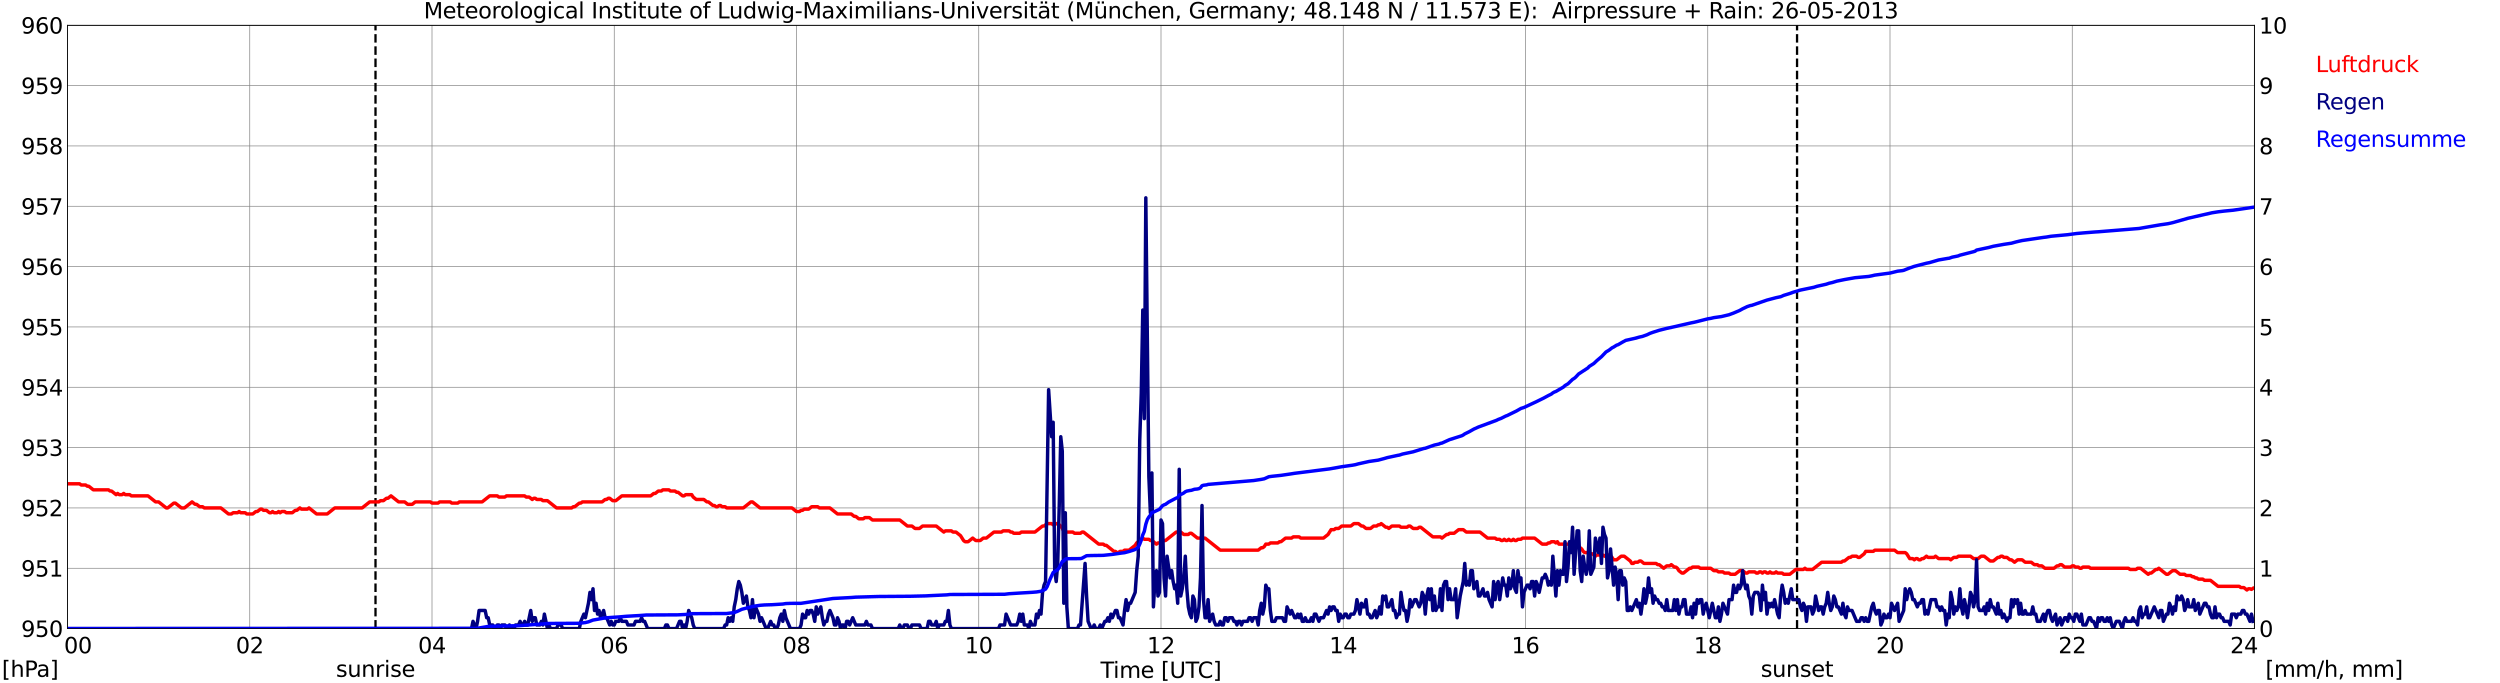 <?xml version="1.0" encoding="utf-8" standalone="no"?>
<!DOCTYPE svg PUBLIC "-//W3C//DTD SVG 1.1//EN"
  "http://www.w3.org/Graphics/SVG/1.1/DTD/svg11.dtd">
<svg xmlns:xlink="http://www.w3.org/1999/xlink" width="1085.4pt" height="296.64pt" viewBox="0 0 1085.4 296.64" xmlns="http://www.w3.org/2000/svg" version="1.1">
 <defs>
  <style type="text/css">*{stroke-linejoin: round; stroke-linecap: butt}</style>
 </defs>
 <g id="figure_1">
  <g id="patch_1">
   <path d="M 0 296.64 
L 1085.4 296.64 
L 1085.4 0 
L 0 0 
z
" style="fill: #ffffff"/>
  </g>
  <g id="axes_1">
   <g id="patch_2">
    <path d="M 29.306 272.909 
L 978.814 272.909 
L 978.814 10.976 
L 29.306 10.976 
z
" style="fill: #ffffff"/>
   </g>
   <g id="patch_3">
    <path d="M 978.814 272.909 
L 978.814 272.909 
L 978.814 10.976 
L 978.814 10.976 
z
" clip-path="url(#p15d966a941)" style="fill: #d3d3d3; opacity: 0.25; stroke: #d3d3d3; stroke-linejoin: miter"/>
   </g>
   <g id="matplotlib.axis_1">
    <g id="xtick_1">
     <g id="line2d_1">
      <path d="M 29.306 272.909 
L 29.306 10.976 
" clip-path="url(#p15d966a941)" style="fill: none; stroke: #808080; stroke-width: 0.3; stroke-linecap: square"/>
     </g>
     <g id="line2d_2"/>
     <g id="text_1">
      <!--    00 -->
      <g transform="translate(18.733 283.627) scale(0.095 -0.095)">
       <defs>
        <path id="DejaVuSans-20" transform="scale(0.016)"/>
        <path id="DejaVuSans-30" d="M 2034 4250 
Q 1547 4250 1301 3770 
Q 1056 3291 1056 2328 
Q 1056 1369 1301 889 
Q 1547 409 2034 409 
Q 2525 409 2770 889 
Q 3016 1369 3016 2328 
Q 3016 3291 2770 3770 
Q 2525 4250 2034 4250 
z
M 2034 4750 
Q 2819 4750 3233 4129 
Q 3647 3509 3647 2328 
Q 3647 1150 3233 529 
Q 2819 -91 2034 -91 
Q 1250 -91 836 529 
Q 422 1150 422 2328 
Q 422 3509 836 4129 
Q 1250 4750 2034 4750 
z
" transform="scale(0.016)"/>
       </defs>
       <use xlink:href="#DejaVuSans-20"/>
       <use xlink:href="#DejaVuSans-20" transform="translate(31.787 0)"/>
       <use xlink:href="#DejaVuSans-20" transform="translate(63.574 0)"/>
       <use xlink:href="#DejaVuSans-30" transform="translate(95.361 0)"/>
       <use xlink:href="#DejaVuSans-30" transform="translate(158.984 0)"/>
      </g>
     </g>
    </g>
    <g id="xtick_2">
     <g id="line2d_3">
      <path d="M 108.431 272.909 
L 108.431 10.976 
" clip-path="url(#p15d966a941)" style="fill: none; stroke: #808080; stroke-width: 0.3; stroke-linecap: square"/>
     </g>
     <g id="line2d_4"/>
     <g id="text_2">
      <!-- 02 -->
      <g transform="translate(102.387 283.627) scale(0.095 -0.095)">
       <defs>
        <path id="DejaVuSans-32" d="M 1228 531 
L 3431 531 
L 3431 0 
L 469 0 
L 469 531 
Q 828 903 1448 1529 
Q 2069 2156 2228 2338 
Q 2531 2678 2651 2914 
Q 2772 3150 2772 3378 
Q 2772 3750 2511 3984 
Q 2250 4219 1831 4219 
Q 1534 4219 1204 4116 
Q 875 4013 500 3803 
L 500 4441 
Q 881 4594 1212 4672 
Q 1544 4750 1819 4750 
Q 2544 4750 2975 4387 
Q 3406 4025 3406 3419 
Q 3406 3131 3298 2873 
Q 3191 2616 2906 2266 
Q 2828 2175 2409 1742 
Q 1991 1309 1228 531 
z
" transform="scale(0.016)"/>
       </defs>
       <use xlink:href="#DejaVuSans-30"/>
       <use xlink:href="#DejaVuSans-32" transform="translate(63.623 0)"/>
      </g>
     </g>
    </g>
    <g id="xtick_3">
     <g id="line2d_5">
      <path d="M 187.557 272.909 
L 187.557 10.976 
" clip-path="url(#p15d966a941)" style="fill: none; stroke: #808080; stroke-width: 0.3; stroke-linecap: square"/>
     </g>
     <g id="line2d_6"/>
     <g id="text_3">
      <!-- 04 -->
      <g transform="translate(181.513 283.627) scale(0.095 -0.095)">
       <defs>
        <path id="DejaVuSans-34" d="M 2419 4116 
L 825 1625 
L 2419 1625 
L 2419 4116 
z
M 2253 4666 
L 3047 4666 
L 3047 1625 
L 3713 1625 
L 3713 1100 
L 3047 1100 
L 3047 0 
L 2419 0 
L 2419 1100 
L 313 1100 
L 313 1709 
L 2253 4666 
z
" transform="scale(0.016)"/>
       </defs>
       <use xlink:href="#DejaVuSans-30"/>
       <use xlink:href="#DejaVuSans-34" transform="translate(63.623 0)"/>
      </g>
     </g>
    </g>
    <g id="xtick_4">
     <g id="line2d_7">
      <path d="M 266.683 272.909 
L 266.683 10.976 
" clip-path="url(#p15d966a941)" style="fill: none; stroke: #808080; stroke-width: 0.3; stroke-linecap: square"/>
     </g>
     <g id="line2d_8"/>
     <g id="text_4">
      <!-- 06 -->
      <g transform="translate(260.638 283.627) scale(0.095 -0.095)">
       <defs>
        <path id="DejaVuSans-36" d="M 2113 2584 
Q 1688 2584 1439 2293 
Q 1191 2003 1191 1497 
Q 1191 994 1439 701 
Q 1688 409 2113 409 
Q 2538 409 2786 701 
Q 3034 994 3034 1497 
Q 3034 2003 2786 2293 
Q 2538 2584 2113 2584 
z
M 3366 4563 
L 3366 3988 
Q 3128 4100 2886 4159 
Q 2644 4219 2406 4219 
Q 1781 4219 1451 3797 
Q 1122 3375 1075 2522 
Q 1259 2794 1537 2939 
Q 1816 3084 2150 3084 
Q 2853 3084 3261 2657 
Q 3669 2231 3669 1497 
Q 3669 778 3244 343 
Q 2819 -91 2113 -91 
Q 1303 -91 875 529 
Q 447 1150 447 2328 
Q 447 3434 972 4092 
Q 1497 4750 2381 4750 
Q 2619 4750 2861 4703 
Q 3103 4656 3366 4563 
z
" transform="scale(0.016)"/>
       </defs>
       <use xlink:href="#DejaVuSans-30"/>
       <use xlink:href="#DejaVuSans-36" transform="translate(63.623 0)"/>
      </g>
     </g>
    </g>
    <g id="xtick_5">
     <g id="line2d_9">
      <path d="M 345.808 272.909 
L 345.808 10.976 
" clip-path="url(#p15d966a941)" style="fill: none; stroke: #808080; stroke-width: 0.3; stroke-linecap: square"/>
     </g>
     <g id="line2d_10"/>
     <g id="text_5">
      <!-- 08 -->
      <g transform="translate(339.764 283.627) scale(0.095 -0.095)">
       <defs>
        <path id="DejaVuSans-38" d="M 2034 2216 
Q 1584 2216 1326 1975 
Q 1069 1734 1069 1313 
Q 1069 891 1326 650 
Q 1584 409 2034 409 
Q 2484 409 2743 651 
Q 3003 894 3003 1313 
Q 3003 1734 2745 1975 
Q 2488 2216 2034 2216 
z
M 1403 2484 
Q 997 2584 770 2862 
Q 544 3141 544 3541 
Q 544 4100 942 4425 
Q 1341 4750 2034 4750 
Q 2731 4750 3128 4425 
Q 3525 4100 3525 3541 
Q 3525 3141 3298 2862 
Q 3072 2584 2669 2484 
Q 3125 2378 3379 2068 
Q 3634 1759 3634 1313 
Q 3634 634 3220 271 
Q 2806 -91 2034 -91 
Q 1263 -91 848 271 
Q 434 634 434 1313 
Q 434 1759 690 2068 
Q 947 2378 1403 2484 
z
M 1172 3481 
Q 1172 3119 1398 2916 
Q 1625 2713 2034 2713 
Q 2441 2713 2670 2916 
Q 2900 3119 2900 3481 
Q 2900 3844 2670 4047 
Q 2441 4250 2034 4250 
Q 1625 4250 1398 4047 
Q 1172 3844 1172 3481 
z
" transform="scale(0.016)"/>
       </defs>
       <use xlink:href="#DejaVuSans-30"/>
       <use xlink:href="#DejaVuSans-38" transform="translate(63.623 0)"/>
      </g>
     </g>
    </g>
    <g id="xtick_6">
     <g id="line2d_11">
      <path d="M 424.934 272.909 
L 424.934 10.976 
" clip-path="url(#p15d966a941)" style="fill: none; stroke: #808080; stroke-width: 0.3; stroke-linecap: square"/>
     </g>
     <g id="line2d_12"/>
     <g id="text_6">
      <!-- 10 -->
      <g transform="translate(418.89 283.627) scale(0.095 -0.095)">
       <defs>
        <path id="DejaVuSans-31" d="M 794 531 
L 1825 531 
L 1825 4091 
L 703 3866 
L 703 4441 
L 1819 4666 
L 2450 4666 
L 2450 531 
L 3481 531 
L 3481 0 
L 794 0 
L 794 531 
z
" transform="scale(0.016)"/>
       </defs>
       <use xlink:href="#DejaVuSans-31"/>
       <use xlink:href="#DejaVuSans-30" transform="translate(63.623 0)"/>
      </g>
     </g>
    </g>
    <g id="xtick_7">
     <g id="line2d_13">
      <path d="M 504.06 272.909 
L 504.06 10.976 
" clip-path="url(#p15d966a941)" style="fill: none; stroke: #808080; stroke-width: 0.3; stroke-linecap: square"/>
     </g>
     <g id="line2d_14"/>
     <g id="text_7">
      <!-- 12 -->
      <g transform="translate(498.015 283.627) scale(0.095 -0.095)">
       <use xlink:href="#DejaVuSans-31"/>
       <use xlink:href="#DejaVuSans-32" transform="translate(63.623 0)"/>
      </g>
     </g>
    </g>
    <g id="xtick_8">
     <g id="line2d_15">
      <path d="M 583.185 272.909 
L 583.185 10.976 
" clip-path="url(#p15d966a941)" style="fill: none; stroke: #808080; stroke-width: 0.3; stroke-linecap: square"/>
     </g>
     <g id="line2d_16"/>
     <g id="text_8">
      <!-- 14 -->
      <g transform="translate(577.141 283.627) scale(0.095 -0.095)">
       <use xlink:href="#DejaVuSans-31"/>
       <use xlink:href="#DejaVuSans-34" transform="translate(63.623 0)"/>
      </g>
     </g>
    </g>
    <g id="xtick_9">
     <g id="line2d_17">
      <path d="M 662.311 272.909 
L 662.311 10.976 
" clip-path="url(#p15d966a941)" style="fill: none; stroke: #808080; stroke-width: 0.3; stroke-linecap: square"/>
     </g>
     <g id="line2d_18"/>
     <g id="text_9">
      <!-- 16 -->
      <g transform="translate(656.267 283.627) scale(0.095 -0.095)">
       <use xlink:href="#DejaVuSans-31"/>
       <use xlink:href="#DejaVuSans-36" transform="translate(63.623 0)"/>
      </g>
     </g>
    </g>
    <g id="xtick_10">
     <g id="line2d_19">
      <path d="M 741.437 272.909 
L 741.437 10.976 
" clip-path="url(#p15d966a941)" style="fill: none; stroke: #808080; stroke-width: 0.3; stroke-linecap: square"/>
     </g>
     <g id="line2d_20"/>
     <g id="text_10">
      <!-- 18 -->
      <g transform="translate(735.392 283.627) scale(0.095 -0.095)">
       <use xlink:href="#DejaVuSans-31"/>
       <use xlink:href="#DejaVuSans-38" transform="translate(63.623 0)"/>
      </g>
     </g>
    </g>
    <g id="xtick_11">
     <g id="line2d_21">
      <path d="M 820.562 272.909 
L 820.562 10.976 
" clip-path="url(#p15d966a941)" style="fill: none; stroke: #808080; stroke-width: 0.3; stroke-linecap: square"/>
     </g>
     <g id="line2d_22"/>
     <g id="text_11">
      <!-- 20 -->
      <g transform="translate(814.518 283.627) scale(0.095 -0.095)">
       <use xlink:href="#DejaVuSans-32"/>
       <use xlink:href="#DejaVuSans-30" transform="translate(63.623 0)"/>
      </g>
     </g>
    </g>
    <g id="xtick_12">
     <g id="line2d_23">
      <path d="M 899.688 272.909 
L 899.688 10.976 
" clip-path="url(#p15d966a941)" style="fill: none; stroke: #808080; stroke-width: 0.3; stroke-linecap: square"/>
     </g>
     <g id="line2d_24"/>
     <g id="text_12">
      <!-- 22 -->
      <g transform="translate(893.644 283.627) scale(0.095 -0.095)">
       <use xlink:href="#DejaVuSans-32"/>
       <use xlink:href="#DejaVuSans-32" transform="translate(63.623 0)"/>
      </g>
     </g>
    </g>
    <g id="xtick_13">
     <g id="line2d_25">
      <path d="M 978.814 272.909 
L 978.814 10.976 
" clip-path="url(#p15d966a941)" style="fill: none; stroke: #808080; stroke-width: 0.3; stroke-linecap: square"/>
     </g>
     <g id="line2d_26"/>
     <g id="text_13">
      <!-- 24    -->
      <g transform="translate(968.241 283.627) scale(0.095 -0.095)">
       <use xlink:href="#DejaVuSans-32"/>
       <use xlink:href="#DejaVuSans-34" transform="translate(63.623 0)"/>
       <use xlink:href="#DejaVuSans-20" transform="translate(127.246 0)"/>
       <use xlink:href="#DejaVuSans-20" transform="translate(159.033 0)"/>
       <use xlink:href="#DejaVuSans-20" transform="translate(190.82 0)"/>
      </g>
     </g>
    </g>
    <g id="text_14">
     <!-- Time [UTC] -->
     <g transform="translate(477.806 294.322) scale(0.095 -0.095)">
      <defs>
       <path id="DejaVuSans-54" d="M -19 4666 
L 3928 4666 
L 3928 4134 
L 2272 4134 
L 2272 0 
L 1638 0 
L 1638 4134 
L -19 4134 
L -19 4666 
z
" transform="scale(0.016)"/>
       <path id="DejaVuSans-69" d="M 603 3500 
L 1178 3500 
L 1178 0 
L 603 0 
L 603 3500 
z
M 603 4863 
L 1178 4863 
L 1178 4134 
L 603 4134 
L 603 4863 
z
" transform="scale(0.016)"/>
       <path id="DejaVuSans-6d" d="M 3328 2828 
Q 3544 3216 3844 3400 
Q 4144 3584 4550 3584 
Q 5097 3584 5394 3201 
Q 5691 2819 5691 2113 
L 5691 0 
L 5113 0 
L 5113 2094 
Q 5113 2597 4934 2840 
Q 4756 3084 4391 3084 
Q 3944 3084 3684 2787 
Q 3425 2491 3425 1978 
L 3425 0 
L 2847 0 
L 2847 2094 
Q 2847 2600 2669 2842 
Q 2491 3084 2119 3084 
Q 1678 3084 1418 2786 
Q 1159 2488 1159 1978 
L 1159 0 
L 581 0 
L 581 3500 
L 1159 3500 
L 1159 2956 
Q 1356 3278 1631 3431 
Q 1906 3584 2284 3584 
Q 2666 3584 2933 3390 
Q 3200 3197 3328 2828 
z
" transform="scale(0.016)"/>
       <path id="DejaVuSans-65" d="M 3597 1894 
L 3597 1613 
L 953 1613 
Q 991 1019 1311 708 
Q 1631 397 2203 397 
Q 2534 397 2845 478 
Q 3156 559 3463 722 
L 3463 178 
Q 3153 47 2828 -22 
Q 2503 -91 2169 -91 
Q 1331 -91 842 396 
Q 353 884 353 1716 
Q 353 2575 817 3079 
Q 1281 3584 2069 3584 
Q 2775 3584 3186 3129 
Q 3597 2675 3597 1894 
z
M 3022 2063 
Q 3016 2534 2758 2815 
Q 2500 3097 2075 3097 
Q 1594 3097 1305 2825 
Q 1016 2553 972 2059 
L 3022 2063 
z
" transform="scale(0.016)"/>
       <path id="DejaVuSans-5b" d="M 550 4863 
L 1875 4863 
L 1875 4416 
L 1125 4416 
L 1125 -397 
L 1875 -397 
L 1875 -844 
L 550 -844 
L 550 4863 
z
" transform="scale(0.016)"/>
       <path id="DejaVuSans-55" d="M 556 4666 
L 1191 4666 
L 1191 1831 
Q 1191 1081 1462 751 
Q 1734 422 2344 422 
Q 2950 422 3222 751 
Q 3494 1081 3494 1831 
L 3494 4666 
L 4128 4666 
L 4128 1753 
Q 4128 841 3676 375 
Q 3225 -91 2344 -91 
Q 1459 -91 1007 375 
Q 556 841 556 1753 
L 556 4666 
z
" transform="scale(0.016)"/>
       <path id="DejaVuSans-43" d="M 4122 4306 
L 4122 3641 
Q 3803 3938 3442 4084 
Q 3081 4231 2675 4231 
Q 1875 4231 1450 3742 
Q 1025 3253 1025 2328 
Q 1025 1406 1450 917 
Q 1875 428 2675 428 
Q 3081 428 3442 575 
Q 3803 722 4122 1019 
L 4122 359 
Q 3791 134 3420 21 
Q 3050 -91 2638 -91 
Q 1578 -91 968 557 
Q 359 1206 359 2328 
Q 359 3453 968 4101 
Q 1578 4750 2638 4750 
Q 3056 4750 3426 4639 
Q 3797 4528 4122 4306 
z
" transform="scale(0.016)"/>
       <path id="DejaVuSans-5d" d="M 1947 4863 
L 1947 -844 
L 622 -844 
L 622 -397 
L 1369 -397 
L 1369 4416 
L 622 4416 
L 622 4863 
L 1947 4863 
z
" transform="scale(0.016)"/>
      </defs>
      <use xlink:href="#DejaVuSans-54"/>
      <use xlink:href="#DejaVuSans-69" transform="translate(57.959 0)"/>
      <use xlink:href="#DejaVuSans-6d" transform="translate(85.742 0)"/>
      <use xlink:href="#DejaVuSans-65" transform="translate(183.154 0)"/>
      <use xlink:href="#DejaVuSans-20" transform="translate(244.678 0)"/>
      <use xlink:href="#DejaVuSans-5b" transform="translate(276.465 0)"/>
      <use xlink:href="#DejaVuSans-55" transform="translate(315.479 0)"/>
      <use xlink:href="#DejaVuSans-54" transform="translate(388.672 0)"/>
      <use xlink:href="#DejaVuSans-43" transform="translate(443.881 0)"/>
      <use xlink:href="#DejaVuSans-5d" transform="translate(513.705 0)"/>
     </g>
    </g>
   </g>
   <g id="matplotlib.axis_2">
    <g id="ytick_1">
     <g id="line2d_27">
      <path d="M 29.306 272.909 
L 978.814 272.909 
" clip-path="url(#p15d966a941)" style="fill: none; stroke: #808080; stroke-width: 0.3; stroke-linecap: square"/>
     </g>
     <g id="line2d_28"/>
     <g id="text_15">
      <!-- 950 -->
      <g transform="translate(9.173 276.518) scale(0.095 -0.095)">
       <defs>
        <path id="DejaVuSans-39" d="M 703 97 
L 703 672 
Q 941 559 1184 500 
Q 1428 441 1663 441 
Q 2288 441 2617 861 
Q 2947 1281 2994 2138 
Q 2813 1869 2534 1725 
Q 2256 1581 1919 1581 
Q 1219 1581 811 2004 
Q 403 2428 403 3163 
Q 403 3881 828 4315 
Q 1253 4750 1959 4750 
Q 2769 4750 3195 4129 
Q 3622 3509 3622 2328 
Q 3622 1225 3098 567 
Q 2575 -91 1691 -91 
Q 1453 -91 1209 -44 
Q 966 3 703 97 
z
M 1959 2075 
Q 2384 2075 2632 2365 
Q 2881 2656 2881 3163 
Q 2881 3666 2632 3958 
Q 2384 4250 1959 4250 
Q 1534 4250 1286 3958 
Q 1038 3666 1038 3163 
Q 1038 2656 1286 2365 
Q 1534 2075 1959 2075 
z
" transform="scale(0.016)"/>
        <path id="DejaVuSans-35" d="M 691 4666 
L 3169 4666 
L 3169 4134 
L 1269 4134 
L 1269 2991 
Q 1406 3038 1543 3061 
Q 1681 3084 1819 3084 
Q 2600 3084 3056 2656 
Q 3513 2228 3513 1497 
Q 3513 744 3044 326 
Q 2575 -91 1722 -91 
Q 1428 -91 1123 -41 
Q 819 9 494 109 
L 494 744 
Q 775 591 1075 516 
Q 1375 441 1709 441 
Q 2250 441 2565 725 
Q 2881 1009 2881 1497 
Q 2881 1984 2565 2268 
Q 2250 2553 1709 2553 
Q 1456 2553 1204 2497 
Q 953 2441 691 2322 
L 691 4666 
z
" transform="scale(0.016)"/>
       </defs>
       <use xlink:href="#DejaVuSans-39"/>
       <use xlink:href="#DejaVuSans-35" transform="translate(63.623 0)"/>
       <use xlink:href="#DejaVuSans-30" transform="translate(127.246 0)"/>
      </g>
     </g>
    </g>
    <g id="ytick_2">
     <g id="line2d_29">
      <path d="M 29.306 246.715 
L 978.814 246.715 
" clip-path="url(#p15d966a941)" style="fill: none; stroke: #808080; stroke-width: 0.3; stroke-linecap: square"/>
     </g>
     <g id="line2d_30"/>
     <g id="text_16">
      <!-- 951 -->
      <g transform="translate(9.173 250.325) scale(0.095 -0.095)">
       <use xlink:href="#DejaVuSans-39"/>
       <use xlink:href="#DejaVuSans-35" transform="translate(63.623 0)"/>
       <use xlink:href="#DejaVuSans-31" transform="translate(127.246 0)"/>
      </g>
     </g>
    </g>
    <g id="ytick_3">
     <g id="line2d_31">
      <path d="M 29.306 220.522 
L 978.814 220.522 
" clip-path="url(#p15d966a941)" style="fill: none; stroke: #808080; stroke-width: 0.3; stroke-linecap: square"/>
     </g>
     <g id="line2d_32"/>
     <g id="text_17">
      <!-- 952 -->
      <g transform="translate(9.173 224.131) scale(0.095 -0.095)">
       <use xlink:href="#DejaVuSans-39"/>
       <use xlink:href="#DejaVuSans-35" transform="translate(63.623 0)"/>
       <use xlink:href="#DejaVuSans-32" transform="translate(127.246 0)"/>
      </g>
     </g>
    </g>
    <g id="ytick_4">
     <g id="line2d_33">
      <path d="M 29.306 194.329 
L 978.814 194.329 
" clip-path="url(#p15d966a941)" style="fill: none; stroke: #808080; stroke-width: 0.3; stroke-linecap: square"/>
     </g>
     <g id="line2d_34"/>
     <g id="text_18">
      <!-- 953 -->
      <g transform="translate(9.173 197.938) scale(0.095 -0.095)">
       <defs>
        <path id="DejaVuSans-33" d="M 2597 2516 
Q 3050 2419 3304 2112 
Q 3559 1806 3559 1356 
Q 3559 666 3084 287 
Q 2609 -91 1734 -91 
Q 1441 -91 1130 -33 
Q 819 25 488 141 
L 488 750 
Q 750 597 1062 519 
Q 1375 441 1716 441 
Q 2309 441 2620 675 
Q 2931 909 2931 1356 
Q 2931 1769 2642 2001 
Q 2353 2234 1838 2234 
L 1294 2234 
L 1294 2753 
L 1863 2753 
Q 2328 2753 2575 2939 
Q 2822 3125 2822 3475 
Q 2822 3834 2567 4026 
Q 2313 4219 1838 4219 
Q 1578 4219 1281 4162 
Q 984 4106 628 3988 
L 628 4550 
Q 988 4650 1302 4700 
Q 1616 4750 1894 4750 
Q 2613 4750 3031 4423 
Q 3450 4097 3450 3541 
Q 3450 3153 3228 2886 
Q 3006 2619 2597 2516 
z
" transform="scale(0.016)"/>
       </defs>
       <use xlink:href="#DejaVuSans-39"/>
       <use xlink:href="#DejaVuSans-35" transform="translate(63.623 0)"/>
       <use xlink:href="#DejaVuSans-33" transform="translate(127.246 0)"/>
      </g>
     </g>
    </g>
    <g id="ytick_5">
     <g id="line2d_35">
      <path d="M 29.306 168.136 
L 978.814 168.136 
" clip-path="url(#p15d966a941)" style="fill: none; stroke: #808080; stroke-width: 0.3; stroke-linecap: square"/>
     </g>
     <g id="line2d_36"/>
     <g id="text_19">
      <!-- 954 -->
      <g transform="translate(9.173 171.745) scale(0.095 -0.095)">
       <use xlink:href="#DejaVuSans-39"/>
       <use xlink:href="#DejaVuSans-35" transform="translate(63.623 0)"/>
       <use xlink:href="#DejaVuSans-34" transform="translate(127.246 0)"/>
      </g>
     </g>
    </g>
    <g id="ytick_6">
     <g id="line2d_37">
      <path d="M 29.306 141.942 
L 978.814 141.942 
" clip-path="url(#p15d966a941)" style="fill: none; stroke: #808080; stroke-width: 0.3; stroke-linecap: square"/>
     </g>
     <g id="line2d_38"/>
     <g id="text_20">
      <!-- 955 -->
      <g transform="translate(9.173 145.551) scale(0.095 -0.095)">
       <use xlink:href="#DejaVuSans-39"/>
       <use xlink:href="#DejaVuSans-35" transform="translate(63.623 0)"/>
       <use xlink:href="#DejaVuSans-35" transform="translate(127.246 0)"/>
      </g>
     </g>
    </g>
    <g id="ytick_7">
     <g id="line2d_39">
      <path d="M 29.306 115.749 
L 978.814 115.749 
" clip-path="url(#p15d966a941)" style="fill: none; stroke: #808080; stroke-width: 0.3; stroke-linecap: square"/>
     </g>
     <g id="line2d_40"/>
     <g id="text_21">
      <!-- 956 -->
      <g transform="translate(9.173 119.358) scale(0.095 -0.095)">
       <use xlink:href="#DejaVuSans-39"/>
       <use xlink:href="#DejaVuSans-35" transform="translate(63.623 0)"/>
       <use xlink:href="#DejaVuSans-36" transform="translate(127.246 0)"/>
      </g>
     </g>
    </g>
    <g id="ytick_8">
     <g id="line2d_41">
      <path d="M 29.306 89.556 
L 978.814 89.556 
" clip-path="url(#p15d966a941)" style="fill: none; stroke: #808080; stroke-width: 0.3; stroke-linecap: square"/>
     </g>
     <g id="line2d_42"/>
     <g id="text_22">
      <!-- 957 -->
      <g transform="translate(9.173 93.165) scale(0.095 -0.095)">
       <defs>
        <path id="DejaVuSans-37" d="M 525 4666 
L 3525 4666 
L 3525 4397 
L 1831 0 
L 1172 0 
L 2766 4134 
L 525 4134 
L 525 4666 
z
" transform="scale(0.016)"/>
       </defs>
       <use xlink:href="#DejaVuSans-39"/>
       <use xlink:href="#DejaVuSans-35" transform="translate(63.623 0)"/>
       <use xlink:href="#DejaVuSans-37" transform="translate(127.246 0)"/>
      </g>
     </g>
    </g>
    <g id="ytick_9">
     <g id="line2d_43">
      <path d="M 29.306 63.362 
L 978.814 63.362 
" clip-path="url(#p15d966a941)" style="fill: none; stroke: #808080; stroke-width: 0.3; stroke-linecap: square"/>
     </g>
     <g id="line2d_44"/>
     <g id="text_23">
      <!-- 958 -->
      <g transform="translate(9.173 66.972) scale(0.095 -0.095)">
       <use xlink:href="#DejaVuSans-39"/>
       <use xlink:href="#DejaVuSans-35" transform="translate(63.623 0)"/>
       <use xlink:href="#DejaVuSans-38" transform="translate(127.246 0)"/>
      </g>
     </g>
    </g>
    <g id="ytick_10">
     <g id="line2d_45">
      <path d="M 29.306 37.169 
L 978.814 37.169 
" clip-path="url(#p15d966a941)" style="fill: none; stroke: #808080; stroke-width: 0.3; stroke-linecap: square"/>
     </g>
     <g id="line2d_46"/>
     <g id="text_24">
      <!-- 959 -->
      <g transform="translate(9.173 40.778) scale(0.095 -0.095)">
       <use xlink:href="#DejaVuSans-39"/>
       <use xlink:href="#DejaVuSans-35" transform="translate(63.623 0)"/>
       <use xlink:href="#DejaVuSans-39" transform="translate(127.246 0)"/>
      </g>
     </g>
    </g>
    <g id="ytick_11">
     <g id="line2d_47">
      <path d="M 29.306 10.976 
L 978.814 10.976 
" clip-path="url(#p15d966a941)" style="fill: none; stroke: #808080; stroke-width: 0.3; stroke-linecap: square"/>
     </g>
     <g id="line2d_48"/>
     <g id="text_25">
      <!-- 960 -->
      <g transform="translate(9.173 14.585) scale(0.095 -0.095)">
       <use xlink:href="#DejaVuSans-39"/>
       <use xlink:href="#DejaVuSans-36" transform="translate(63.623 0)"/>
       <use xlink:href="#DejaVuSans-30" transform="translate(127.246 0)"/>
      </g>
     </g>
    </g>
   </g>
   <g id="line2d_49">
    <path d="M 163.028 272.909 
L 163.028 10.976 
" clip-path="url(#p15d966a941)" style="fill: none; stroke-dasharray: 3.7,1.6; stroke-dashoffset: 0; stroke: #000000"/>
   </g>
   <g id="line2d_50">
    <path d="M 780.208 272.909 
L 780.208 10.976 
" clip-path="url(#p15d966a941)" style="fill: none; stroke-dasharray: 3.7,1.6; stroke-dashoffset: 0; stroke: #000000"/>
   </g>
   <g id="line2d_51">
    <path d="M 29.306 210.045 
L 34.581 210.045 
L 35.24 210.569 
L 37.218 210.569 
L 37.878 211.093 
L 38.537 211.093 
L 40.515 212.664 
L 47.109 212.664 
L 47.768 213.188 
L 48.428 213.188 
L 50.406 214.76 
L 51.065 214.236 
L 51.725 214.76 
L 53.043 214.76 
L 53.703 214.236 
L 54.362 214.76 
L 56.34 214.76 
L 57 215.284 
L 64.253 215.284 
L 67.55 217.903 
L 68.869 217.903 
L 72.166 220.522 
L 72.825 220.522 
L 75.462 218.427 
L 76.122 218.427 
L 78.759 220.522 
L 80.078 220.522 
L 83.375 217.903 
L 84.694 218.951 
L 85.353 218.951 
L 86.672 219.998 
L 87.991 219.998 
L 88.65 220.522 
L 95.903 220.522 
L 99.2 223.142 
L 100.519 223.142 
L 101.178 222.618 
L 103.156 222.618 
L 103.816 222.094 
L 104.475 222.618 
L 106.453 222.618 
L 107.113 223.142 
L 109.75 223.142 
L 111.069 222.094 
L 111.728 222.094 
L 113.047 221.046 
L 113.707 221.046 
L 114.366 221.57 
L 115.685 221.57 
L 117.003 222.618 
L 117.663 222.618 
L 118.322 222.094 
L 118.982 222.618 
L 120.3 222.618 
L 120.96 222.094 
L 121.619 222.618 
L 122.278 222.094 
L 123.597 222.094 
L 124.257 222.618 
L 126.894 222.618 
L 128.213 221.57 
L 128.872 221.57 
L 130.191 220.522 
L 130.85 221.046 
L 133.488 221.046 
L 134.147 220.522 
L 137.444 223.142 
L 142.06 223.142 
L 145.357 220.522 
L 157.226 220.522 
L 160.523 217.903 
L 164.479 217.903 
L 165.138 217.379 
L 166.457 217.379 
L 167.776 216.331 
L 168.435 216.331 
L 169.754 215.284 
L 173.051 217.903 
L 175.688 217.903 
L 177.007 218.951 
L 178.985 218.951 
L 180.304 217.903 
L 186.898 217.903 
L 187.557 218.427 
L 190.195 218.427 
L 190.854 217.903 
L 195.47 217.903 
L 196.129 218.427 
L 198.767 218.427 
L 199.426 217.903 
L 209.317 217.903 
L 212.614 215.284 
L 215.91 215.284 
L 216.57 215.807 
L 219.207 215.807 
L 219.867 215.284 
L 227.779 215.284 
L 228.439 215.807 
L 229.757 215.807 
L 231.076 216.855 
L 231.736 216.331 
L 232.395 216.331 
L 233.054 216.855 
L 235.033 216.855 
L 235.692 217.379 
L 237.67 217.379 
L 241.626 220.522 
L 248.22 220.522 
L 248.88 219.998 
L 249.539 219.998 
L 251.517 218.427 
L 252.176 218.427 
L 252.836 217.903 
L 261.408 217.903 
L 262.726 216.855 
L 263.386 216.855 
L 264.045 216.331 
L 264.705 216.331 
L 266.023 217.379 
L 267.342 217.379 
L 269.98 215.284 
L 282.508 215.284 
L 283.827 214.236 
L 284.486 214.236 
L 285.805 213.188 
L 287.124 213.188 
L 287.783 212.664 
L 290.42 212.664 
L 291.08 213.188 
L 293.058 213.188 
L 293.717 213.712 
L 294.377 213.712 
L 296.355 215.284 
L 297.014 215.284 
L 297.674 214.76 
L 300.311 214.76 
L 300.971 215.807 
L 302.289 216.855 
L 305.586 216.855 
L 306.905 217.903 
L 307.564 217.903 
L 309.543 219.474 
L 310.202 219.474 
L 310.861 219.998 
L 311.521 219.998 
L 312.18 219.474 
L 312.839 219.474 
L 313.499 219.998 
L 314.818 219.998 
L 315.477 220.522 
L 322.73 220.522 
L 326.027 217.903 
L 326.686 217.903 
L 329.983 220.522 
L 343.83 220.522 
L 345.808 222.094 
L 347.127 222.094 
L 347.787 221.57 
L 348.446 221.57 
L 349.105 221.046 
L 351.083 221.046 
L 352.402 219.998 
L 355.04 219.998 
L 355.699 220.522 
L 360.315 220.522 
L 363.612 223.142 
L 369.546 223.142 
L 370.865 224.189 
L 371.524 224.189 
L 372.843 225.237 
L 374.821 225.237 
L 375.481 224.713 
L 377.459 224.713 
L 378.777 225.761 
L 390.646 225.761 
L 393.943 228.38 
L 395.921 228.38 
L 397.24 229.428 
L 399.218 229.428 
L 400.537 228.38 
L 406.471 228.38 
L 409.768 231 
L 410.428 230.476 
L 413.065 230.476 
L 413.725 231 
L 415.043 231 
L 417.022 232.571 
L 418.34 234.667 
L 419 235.19 
L 420.318 235.19 
L 422.297 233.619 
L 423.615 234.667 
L 425.593 234.667 
L 426.912 233.619 
L 428.231 233.619 
L 431.528 231 
L 434.825 231 
L 435.484 230.476 
L 438.122 230.476 
L 438.781 231 
L 439.44 231 
L 440.1 231.523 
L 442.737 231.523 
L 443.397 231 
L 449.331 231 
L 452.628 228.38 
L 453.287 228.38 
L 454.606 227.332 
L 456.584 227.332 
L 457.244 227.856 
L 457.903 227.856 
L 458.563 227.332 
L 459.222 227.332 
L 460.541 228.38 
L 461.859 230.476 
L 462.519 231 
L 465.816 231 
L 466.475 231.523 
L 469.113 231.523 
L 469.772 231 
L 470.431 231 
L 477.025 236.238 
L 479.003 236.238 
L 479.663 236.762 
L 480.322 236.762 
L 483.619 239.381 
L 484.278 239.381 
L 484.938 239.905 
L 485.597 239.905 
L 486.256 239.381 
L 487.575 239.381 
L 488.235 238.857 
L 490.213 238.857 
L 492.85 236.762 
L 493.51 235.714 
L 496.147 233.619 
L 496.807 234.143 
L 498.785 234.143 
L 499.444 234.667 
L 500.103 234.667 
L 502.082 236.238 
L 502.741 235.714 
L 504.06 235.714 
L 505.379 234.667 
L 506.038 234.667 
L 510.654 231 
L 512.632 231 
L 513.95 232.047 
L 515.929 232.047 
L 516.588 231.523 
L 517.247 231.523 
L 519.885 233.619 
L 523.182 233.619 
L 529.776 238.857 
L 546.26 238.857 
L 547.579 237.81 
L 548.238 237.81 
L 548.898 237.286 
L 549.557 236.238 
L 550.876 236.238 
L 551.535 235.714 
L 554.832 235.714 
L 555.491 235.19 
L 556.151 235.19 
L 558.129 233.619 
L 560.766 233.619 
L 561.426 233.095 
L 564.063 233.095 
L 564.723 233.619 
L 574.613 233.619 
L 576.592 232.047 
L 577.91 229.952 
L 579.229 229.952 
L 579.889 229.428 
L 581.207 229.428 
L 582.526 228.38 
L 586.482 228.38 
L 587.801 227.332 
L 589.779 227.332 
L 591.098 228.38 
L 591.757 228.38 
L 593.076 229.428 
L 595.054 229.428 
L 596.373 228.38 
L 597.692 228.38 
L 598.351 227.856 
L 599.011 227.856 
L 599.67 227.332 
L 601.648 228.904 
L 602.307 228.904 
L 602.967 229.428 
L 604.286 228.38 
L 607.582 228.38 
L 608.242 228.904 
L 610.879 228.904 
L 611.539 228.38 
L 612.198 228.38 
L 613.517 229.428 
L 615.495 229.428 
L 616.154 228.904 
L 616.814 228.904 
L 622.089 233.095 
L 625.386 233.095 
L 626.045 233.619 
L 628.023 232.047 
L 628.683 232.047 
L 629.342 231.523 
L 631.32 231.523 
L 633.298 229.952 
L 635.276 229.952 
L 636.595 231 
L 642.53 231 
L 645.827 233.619 
L 649.123 233.619 
L 649.783 234.143 
L 651.102 234.143 
L 651.761 234.667 
L 652.42 234.667 
L 653.08 234.143 
L 653.739 234.667 
L 654.399 234.667 
L 655.058 234.143 
L 655.717 234.667 
L 656.377 234.667 
L 657.036 234.143 
L 657.695 234.667 
L 658.355 234.667 
L 659.014 234.143 
L 660.333 234.143 
L 660.992 233.619 
L 666.267 233.619 
L 669.564 236.238 
L 671.542 236.238 
L 672.202 235.714 
L 672.861 235.714 
L 673.521 235.19 
L 674.839 235.19 
L 675.499 235.714 
L 676.158 235.19 
L 676.817 236.238 
L 678.796 236.238 
L 679.455 236.762 
L 680.114 236.238 
L 684.071 236.238 
L 686.708 238.334 
L 687.368 239.381 
L 688.027 239.905 
L 689.346 239.905 
L 690.005 240.429 
L 691.324 240.429 
L 692.643 241.477 
L 693.302 240.953 
L 695.939 240.953 
L 696.599 241.477 
L 697.258 240.953 
L 698.577 240.953 
L 699.896 242.001 
L 700.555 243.048 
L 701.874 243.048 
L 703.852 241.477 
L 705.171 241.477 
L 707.808 243.572 
L 708.468 244.62 
L 709.127 244.62 
L 709.786 244.096 
L 711.105 244.096 
L 711.765 243.572 
L 712.424 243.572 
L 713.743 244.62 
L 719.018 244.62 
L 719.677 245.144 
L 720.337 245.144 
L 722.315 246.715 
L 723.633 245.668 
L 724.952 245.668 
L 725.612 245.144 
L 726.93 246.192 
L 727.59 246.192 
L 728.249 246.715 
L 728.909 247.763 
L 730.227 248.811 
L 730.887 248.811 
L 733.524 246.715 
L 734.184 246.715 
L 734.843 246.192 
L 737.48 246.192 
L 738.14 246.715 
L 742.756 246.715 
L 744.074 247.763 
L 745.393 247.763 
L 746.052 248.287 
L 748.031 248.287 
L 748.69 248.811 
L 750.668 248.811 
L 751.327 249.335 
L 753.306 249.335 
L 755.284 247.763 
L 756.602 247.763 
L 757.921 248.811 
L 758.581 248.811 
L 759.24 248.287 
L 761.878 248.287 
L 762.537 248.811 
L 763.196 248.811 
L 763.856 248.287 
L 764.515 248.287 
L 765.174 248.811 
L 765.834 248.287 
L 766.493 248.287 
L 767.153 248.811 
L 767.812 248.811 
L 768.471 248.287 
L 769.131 248.811 
L 770.449 248.811 
L 771.109 248.287 
L 771.768 248.811 
L 773.746 248.811 
L 774.406 249.335 
L 777.043 249.335 
L 779.681 247.239 
L 782.978 247.239 
L 783.637 246.715 
L 784.296 247.239 
L 786.934 247.239 
L 790.89 244.096 
L 799.462 244.096 
L 800.122 243.572 
L 800.781 243.572 
L 802.759 242.001 
L 803.419 242.001 
L 804.078 241.477 
L 806.056 241.477 
L 806.715 242.001 
L 807.375 242.001 
L 809.353 240.429 
L 810.012 239.381 
L 813.309 239.381 
L 813.969 238.857 
L 822.541 238.857 
L 823.859 239.905 
L 827.156 239.905 
L 827.816 240.429 
L 829.134 242.525 
L 830.453 242.525 
L 831.112 243.048 
L 831.772 242.525 
L 832.431 242.525 
L 833.091 243.048 
L 833.75 243.048 
L 834.409 242.525 
L 835.069 242.525 
L 836.388 241.477 
L 837.047 242.001 
L 839.684 242.001 
L 840.344 241.477 
L 841.663 242.525 
L 846.278 242.525 
L 846.938 243.048 
L 848.256 242.001 
L 849.575 242.001 
L 850.235 241.477 
L 855.51 241.477 
L 856.828 242.525 
L 858.806 242.525 
L 860.125 241.477 
L 861.444 241.477 
L 864.082 243.572 
L 865.4 243.572 
L 867.378 242.001 
L 868.038 242.001 
L 868.697 241.477 
L 869.357 241.477 
L 870.016 242.001 
L 871.335 242.001 
L 872.653 243.048 
L 873.313 243.048 
L 874.632 244.096 
L 875.95 243.048 
L 877.929 243.048 
L 879.247 244.096 
L 881.885 244.096 
L 883.204 245.144 
L 884.522 245.144 
L 885.182 245.668 
L 886.5 245.668 
L 887.819 246.715 
L 891.775 246.715 
L 893.094 245.668 
L 893.754 245.668 
L 894.413 245.144 
L 895.072 245.144 
L 896.391 246.192 
L 899.029 246.192 
L 899.688 245.668 
L 900.347 245.668 
L 901.007 246.192 
L 902.326 246.192 
L 902.985 246.715 
L 903.644 246.715 
L 904.304 246.192 
L 906.941 246.192 
L 907.601 246.715 
L 924.085 246.715 
L 924.745 247.239 
L 927.382 247.239 
L 928.041 246.715 
L 929.36 246.715 
L 932.657 249.335 
L 933.316 248.811 
L 933.976 248.811 
L 935.954 247.239 
L 936.613 247.239 
L 937.273 246.715 
L 940.57 249.335 
L 941.229 249.335 
L 943.207 247.763 
L 944.526 247.763 
L 946.504 249.335 
L 948.482 249.335 
L 949.142 249.859 
L 951.12 249.859 
L 951.779 250.383 
L 952.438 250.383 
L 953.098 250.906 
L 953.757 250.906 
L 954.417 251.43 
L 956.395 251.43 
L 957.054 251.954 
L 959.692 251.954 
L 962.989 254.573 
L 972.22 254.573 
L 972.879 255.097 
L 974.198 255.097 
L 975.517 256.145 
L 976.176 255.621 
L 976.836 255.621 
L 977.495 255.883 
L 978.154 255.447 
L 978.154 255.447 
" clip-path="url(#p15d966a941)" style="fill: none; stroke: #ff0000; stroke-width: 1.5; stroke-linecap: square"/>
   </g>
   <g id="patch_4">
    <path d="M 29.306 272.909 
L 29.306 10.976 
" style="fill: none; stroke: #000000; stroke-width: 0.3; stroke-linejoin: miter; stroke-linecap: square"/>
   </g>
   <g id="patch_5">
    <path d="M 978.814 272.909 
L 978.814 10.976 
" style="fill: none; stroke: #000000; stroke-width: 0.3; stroke-linejoin: miter; stroke-linecap: square"/>
   </g>
   <g id="patch_6">
    <path d="M 29.306 272.909 
L 978.814 272.909 
" style="fill: none; stroke: #000000; stroke-width: 0.3; stroke-linejoin: miter; stroke-linecap: square"/>
   </g>
   <g id="patch_7">
    <path d="M 29.306 10.976 
L 978.814 10.976 
" style="fill: none; stroke: #000000; stroke-width: 0.3; stroke-linejoin: miter; stroke-linecap: square"/>
   </g>
   <g id="text_26">
    <!-- sunrise -->
    <g transform="translate(145.864 293.863) scale(0.095 -0.095)">
     <defs>
      <path id="DejaVuSans-73" d="M 2834 3397 
L 2834 2853 
Q 2591 2978 2328 3040 
Q 2066 3103 1784 3103 
Q 1356 3103 1142 2972 
Q 928 2841 928 2578 
Q 928 2378 1081 2264 
Q 1234 2150 1697 2047 
L 1894 2003 
Q 2506 1872 2764 1633 
Q 3022 1394 3022 966 
Q 3022 478 2636 193 
Q 2250 -91 1575 -91 
Q 1294 -91 989 -36 
Q 684 19 347 128 
L 347 722 
Q 666 556 975 473 
Q 1284 391 1588 391 
Q 1994 391 2212 530 
Q 2431 669 2431 922 
Q 2431 1156 2273 1281 
Q 2116 1406 1581 1522 
L 1381 1569 
Q 847 1681 609 1914 
Q 372 2147 372 2553 
Q 372 3047 722 3315 
Q 1072 3584 1716 3584 
Q 2034 3584 2315 3537 
Q 2597 3491 2834 3397 
z
" transform="scale(0.016)"/>
      <path id="DejaVuSans-75" d="M 544 1381 
L 544 3500 
L 1119 3500 
L 1119 1403 
Q 1119 906 1312 657 
Q 1506 409 1894 409 
Q 2359 409 2629 706 
Q 2900 1003 2900 1516 
L 2900 3500 
L 3475 3500 
L 3475 0 
L 2900 0 
L 2900 538 
Q 2691 219 2414 64 
Q 2138 -91 1772 -91 
Q 1169 -91 856 284 
Q 544 659 544 1381 
z
M 1991 3584 
L 1991 3584 
z
" transform="scale(0.016)"/>
      <path id="DejaVuSans-6e" d="M 3513 2113 
L 3513 0 
L 2938 0 
L 2938 2094 
Q 2938 2591 2744 2837 
Q 2550 3084 2163 3084 
Q 1697 3084 1428 2787 
Q 1159 2491 1159 1978 
L 1159 0 
L 581 0 
L 581 3500 
L 1159 3500 
L 1159 2956 
Q 1366 3272 1645 3428 
Q 1925 3584 2291 3584 
Q 2894 3584 3203 3211 
Q 3513 2838 3513 2113 
z
" transform="scale(0.016)"/>
      <path id="DejaVuSans-72" d="M 2631 2963 
Q 2534 3019 2420 3045 
Q 2306 3072 2169 3072 
Q 1681 3072 1420 2755 
Q 1159 2438 1159 1844 
L 1159 0 
L 581 0 
L 581 3500 
L 1159 3500 
L 1159 2956 
Q 1341 3275 1631 3429 
Q 1922 3584 2338 3584 
Q 2397 3584 2469 3576 
Q 2541 3569 2628 3553 
L 2631 2963 
z
" transform="scale(0.016)"/>
     </defs>
     <use xlink:href="#DejaVuSans-73"/>
     <use xlink:href="#DejaVuSans-75" transform="translate(52.1 0)"/>
     <use xlink:href="#DejaVuSans-6e" transform="translate(115.479 0)"/>
     <use xlink:href="#DejaVuSans-72" transform="translate(178.857 0)"/>
     <use xlink:href="#DejaVuSans-69" transform="translate(219.971 0)"/>
     <use xlink:href="#DejaVuSans-73" transform="translate(247.754 0)"/>
     <use xlink:href="#DejaVuSans-65" transform="translate(299.854 0)"/>
    </g>
   </g>
   <g id="text_27">
    <!-- sunset -->
    <g transform="translate(764.454 293.863) scale(0.095 -0.095)">
     <defs>
      <path id="DejaVuSans-74" d="M 1172 4494 
L 1172 3500 
L 2356 3500 
L 2356 3053 
L 1172 3053 
L 1172 1153 
Q 1172 725 1289 603 
Q 1406 481 1766 481 
L 2356 481 
L 2356 0 
L 1766 0 
Q 1100 0 847 248 
Q 594 497 594 1153 
L 594 3053 
L 172 3053 
L 172 3500 
L 594 3500 
L 594 4494 
L 1172 4494 
z
" transform="scale(0.016)"/>
     </defs>
     <use xlink:href="#DejaVuSans-73"/>
     <use xlink:href="#DejaVuSans-75" transform="translate(52.1 0)"/>
     <use xlink:href="#DejaVuSans-6e" transform="translate(115.479 0)"/>
     <use xlink:href="#DejaVuSans-73" transform="translate(178.857 0)"/>
     <use xlink:href="#DejaVuSans-65" transform="translate(230.957 0)"/>
     <use xlink:href="#DejaVuSans-74" transform="translate(292.48 0)"/>
    </g>
   </g>
   <g id="text_28">
    <!-- [hPa] -->
    <g transform="translate(0.821 293.863) scale(0.095 -0.095)">
     <defs>
      <path id="DejaVuSans-68" d="M 3513 2113 
L 3513 0 
L 2938 0 
L 2938 2094 
Q 2938 2591 2744 2837 
Q 2550 3084 2163 3084 
Q 1697 3084 1428 2787 
Q 1159 2491 1159 1978 
L 1159 0 
L 581 0 
L 581 4863 
L 1159 4863 
L 1159 2956 
Q 1366 3272 1645 3428 
Q 1925 3584 2291 3584 
Q 2894 3584 3203 3211 
Q 3513 2838 3513 2113 
z
" transform="scale(0.016)"/>
      <path id="DejaVuSans-50" d="M 1259 4147 
L 1259 2394 
L 2053 2394 
Q 2494 2394 2734 2622 
Q 2975 2850 2975 3272 
Q 2975 3691 2734 3919 
Q 2494 4147 2053 4147 
L 1259 4147 
z
M 628 4666 
L 2053 4666 
Q 2838 4666 3239 4311 
Q 3641 3956 3641 3272 
Q 3641 2581 3239 2228 
Q 2838 1875 2053 1875 
L 1259 1875 
L 1259 0 
L 628 0 
L 628 4666 
z
" transform="scale(0.016)"/>
      <path id="DejaVuSans-61" d="M 2194 1759 
Q 1497 1759 1228 1600 
Q 959 1441 959 1056 
Q 959 750 1161 570 
Q 1363 391 1709 391 
Q 2188 391 2477 730 
Q 2766 1069 2766 1631 
L 2766 1759 
L 2194 1759 
z
M 3341 1997 
L 3341 0 
L 2766 0 
L 2766 531 
Q 2569 213 2275 61 
Q 1981 -91 1556 -91 
Q 1019 -91 701 211 
Q 384 513 384 1019 
Q 384 1609 779 1909 
Q 1175 2209 1959 2209 
L 2766 2209 
L 2766 2266 
Q 2766 2663 2505 2880 
Q 2244 3097 1772 3097 
Q 1472 3097 1187 3025 
Q 903 2953 641 2809 
L 641 3341 
Q 956 3463 1253 3523 
Q 1550 3584 1831 3584 
Q 2591 3584 2966 3190 
Q 3341 2797 3341 1997 
z
" transform="scale(0.016)"/>
     </defs>
     <use xlink:href="#DejaVuSans-5b"/>
     <use xlink:href="#DejaVuSans-68" transform="translate(39.014 0)"/>
     <use xlink:href="#DejaVuSans-50" transform="translate(102.393 0)"/>
     <use xlink:href="#DejaVuSans-61" transform="translate(158.195 0)"/>
     <use xlink:href="#DejaVuSans-5d" transform="translate(219.475 0)"/>
    </g>
   </g>
   <g id="text_29">
    <!-- Luftdruck -->
    <g style="fill: #ff0000" transform="translate(1005.4 31.291) scale(0.095 -0.095)">
     <defs>
      <path id="DejaVuSans-4c" d="M 628 4666 
L 1259 4666 
L 1259 531 
L 3531 531 
L 3531 0 
L 628 0 
L 628 4666 
z
" transform="scale(0.016)"/>
      <path id="DejaVuSans-66" d="M 2375 4863 
L 2375 4384 
L 1825 4384 
Q 1516 4384 1395 4259 
Q 1275 4134 1275 3809 
L 1275 3500 
L 2222 3500 
L 2222 3053 
L 1275 3053 
L 1275 0 
L 697 0 
L 697 3053 
L 147 3053 
L 147 3500 
L 697 3500 
L 697 3744 
Q 697 4328 969 4595 
Q 1241 4863 1831 4863 
L 2375 4863 
z
" transform="scale(0.016)"/>
      <path id="DejaVuSans-64" d="M 2906 2969 
L 2906 4863 
L 3481 4863 
L 3481 0 
L 2906 0 
L 2906 525 
Q 2725 213 2448 61 
Q 2172 -91 1784 -91 
Q 1150 -91 751 415 
Q 353 922 353 1747 
Q 353 2572 751 3078 
Q 1150 3584 1784 3584 
Q 2172 3584 2448 3432 
Q 2725 3281 2906 2969 
z
M 947 1747 
Q 947 1113 1208 752 
Q 1469 391 1925 391 
Q 2381 391 2643 752 
Q 2906 1113 2906 1747 
Q 2906 2381 2643 2742 
Q 2381 3103 1925 3103 
Q 1469 3103 1208 2742 
Q 947 2381 947 1747 
z
" transform="scale(0.016)"/>
      <path id="DejaVuSans-63" d="M 3122 3366 
L 3122 2828 
Q 2878 2963 2633 3030 
Q 2388 3097 2138 3097 
Q 1578 3097 1268 2742 
Q 959 2388 959 1747 
Q 959 1106 1268 751 
Q 1578 397 2138 397 
Q 2388 397 2633 464 
Q 2878 531 3122 666 
L 3122 134 
Q 2881 22 2623 -34 
Q 2366 -91 2075 -91 
Q 1284 -91 818 406 
Q 353 903 353 1747 
Q 353 2603 823 3093 
Q 1294 3584 2113 3584 
Q 2378 3584 2631 3529 
Q 2884 3475 3122 3366 
z
" transform="scale(0.016)"/>
      <path id="DejaVuSans-6b" d="M 581 4863 
L 1159 4863 
L 1159 1991 
L 2875 3500 
L 3609 3500 
L 1753 1863 
L 3688 0 
L 2938 0 
L 1159 1709 
L 1159 0 
L 581 0 
L 581 4863 
z
" transform="scale(0.016)"/>
     </defs>
     <use xlink:href="#DejaVuSans-4c"/>
     <use xlink:href="#DejaVuSans-75" transform="translate(53.963 0)"/>
     <use xlink:href="#DejaVuSans-66" transform="translate(117.342 0)"/>
     <use xlink:href="#DejaVuSans-74" transform="translate(150.797 0)"/>
     <use xlink:href="#DejaVuSans-64" transform="translate(190.006 0)"/>
     <use xlink:href="#DejaVuSans-72" transform="translate(253.482 0)"/>
     <use xlink:href="#DejaVuSans-75" transform="translate(294.596 0)"/>
     <use xlink:href="#DejaVuSans-63" transform="translate(357.975 0)"/>
     <use xlink:href="#DejaVuSans-6b" transform="translate(412.955 0)"/>
    </g>
   </g>
   <g id="text_30">
    <!-- Regen -->
    <g style="fill: #000080" transform="translate(1005.4 47.531) scale(0.095 -0.095)">
     <defs>
      <path id="DejaVuSans-52" d="M 2841 2188 
Q 3044 2119 3236 1894 
Q 3428 1669 3622 1275 
L 4263 0 
L 3584 0 
L 2988 1197 
Q 2756 1666 2539 1819 
Q 2322 1972 1947 1972 
L 1259 1972 
L 1259 0 
L 628 0 
L 628 4666 
L 2053 4666 
Q 2853 4666 3247 4331 
Q 3641 3997 3641 3322 
Q 3641 2881 3436 2590 
Q 3231 2300 2841 2188 
z
M 1259 4147 
L 1259 2491 
L 2053 2491 
Q 2509 2491 2742 2702 
Q 2975 2913 2975 3322 
Q 2975 3731 2742 3939 
Q 2509 4147 2053 4147 
L 1259 4147 
z
" transform="scale(0.016)"/>
      <path id="DejaVuSans-67" d="M 2906 1791 
Q 2906 2416 2648 2759 
Q 2391 3103 1925 3103 
Q 1463 3103 1205 2759 
Q 947 2416 947 1791 
Q 947 1169 1205 825 
Q 1463 481 1925 481 
Q 2391 481 2648 825 
Q 2906 1169 2906 1791 
z
M 3481 434 
Q 3481 -459 3084 -895 
Q 2688 -1331 1869 -1331 
Q 1566 -1331 1297 -1286 
Q 1028 -1241 775 -1147 
L 775 -588 
Q 1028 -725 1275 -790 
Q 1522 -856 1778 -856 
Q 2344 -856 2625 -561 
Q 2906 -266 2906 331 
L 2906 616 
Q 2728 306 2450 153 
Q 2172 0 1784 0 
Q 1141 0 747 490 
Q 353 981 353 1791 
Q 353 2603 747 3093 
Q 1141 3584 1784 3584 
Q 2172 3584 2450 3431 
Q 2728 3278 2906 2969 
L 2906 3500 
L 3481 3500 
L 3481 434 
z
" transform="scale(0.016)"/>
     </defs>
     <use xlink:href="#DejaVuSans-52"/>
     <use xlink:href="#DejaVuSans-65" transform="translate(64.982 0)"/>
     <use xlink:href="#DejaVuSans-67" transform="translate(126.506 0)"/>
     <use xlink:href="#DejaVuSans-65" transform="translate(189.982 0)"/>
     <use xlink:href="#DejaVuSans-6e" transform="translate(251.506 0)"/>
    </g>
   </g>
   <g id="text_31">
    <!-- Regensumme -->
    <g style="fill: #0000ff" transform="translate(1005.4 63.771) scale(0.095 -0.095)">
     <use xlink:href="#DejaVuSans-52"/>
     <use xlink:href="#DejaVuSans-65" transform="translate(64.982 0)"/>
     <use xlink:href="#DejaVuSans-67" transform="translate(126.506 0)"/>
     <use xlink:href="#DejaVuSans-65" transform="translate(189.982 0)"/>
     <use xlink:href="#DejaVuSans-6e" transform="translate(251.506 0)"/>
     <use xlink:href="#DejaVuSans-73" transform="translate(314.885 0)"/>
     <use xlink:href="#DejaVuSans-75" transform="translate(366.984 0)"/>
     <use xlink:href="#DejaVuSans-6d" transform="translate(430.363 0)"/>
     <use xlink:href="#DejaVuSans-6d" transform="translate(527.775 0)"/>
     <use xlink:href="#DejaVuSans-65" transform="translate(625.188 0)"/>
    </g>
   </g>
   <g id="text_32">
    <!-- Meteorological Institute of Ludwig-Maximilians-Universität (München, Germany; 48.148 N / 11.573 E):  Airpressure + Rain: 26-05-2013 -->
    <g transform="translate(183.991 7.976) scale(0.095 -0.095)">
     <defs>
      <path id="DejaVuSans-4d" d="M 628 4666 
L 1569 4666 
L 2759 1491 
L 3956 4666 
L 4897 4666 
L 4897 0 
L 4281 0 
L 4281 4097 
L 3078 897 
L 2444 897 
L 1241 4097 
L 1241 0 
L 628 0 
L 628 4666 
z
" transform="scale(0.016)"/>
      <path id="DejaVuSans-6f" d="M 1959 3097 
Q 1497 3097 1228 2736 
Q 959 2375 959 1747 
Q 959 1119 1226 758 
Q 1494 397 1959 397 
Q 2419 397 2687 759 
Q 2956 1122 2956 1747 
Q 2956 2369 2687 2733 
Q 2419 3097 1959 3097 
z
M 1959 3584 
Q 2709 3584 3137 3096 
Q 3566 2609 3566 1747 
Q 3566 888 3137 398 
Q 2709 -91 1959 -91 
Q 1206 -91 779 398 
Q 353 888 353 1747 
Q 353 2609 779 3096 
Q 1206 3584 1959 3584 
z
" transform="scale(0.016)"/>
      <path id="DejaVuSans-6c" d="M 603 4863 
L 1178 4863 
L 1178 0 
L 603 0 
L 603 4863 
z
" transform="scale(0.016)"/>
      <path id="DejaVuSans-49" d="M 628 4666 
L 1259 4666 
L 1259 0 
L 628 0 
L 628 4666 
z
" transform="scale(0.016)"/>
      <path id="DejaVuSans-77" d="M 269 3500 
L 844 3500 
L 1563 769 
L 2278 3500 
L 2956 3500 
L 3675 769 
L 4391 3500 
L 4966 3500 
L 4050 0 
L 3372 0 
L 2619 2869 
L 1863 0 
L 1184 0 
L 269 3500 
z
" transform="scale(0.016)"/>
      <path id="DejaVuSans-2d" d="M 313 2009 
L 1997 2009 
L 1997 1497 
L 313 1497 
L 313 2009 
z
" transform="scale(0.016)"/>
      <path id="DejaVuSans-78" d="M 3513 3500 
L 2247 1797 
L 3578 0 
L 2900 0 
L 1881 1375 
L 863 0 
L 184 0 
L 1544 1831 
L 300 3500 
L 978 3500 
L 1906 2253 
L 2834 3500 
L 3513 3500 
z
" transform="scale(0.016)"/>
      <path id="DejaVuSans-76" d="M 191 3500 
L 800 3500 
L 1894 563 
L 2988 3500 
L 3597 3500 
L 2284 0 
L 1503 0 
L 191 3500 
z
" transform="scale(0.016)"/>
      <path id="DejaVuSans-e4" d="M 2194 1759 
Q 1497 1759 1228 1600 
Q 959 1441 959 1056 
Q 959 750 1161 570 
Q 1363 391 1709 391 
Q 2188 391 2477 730 
Q 2766 1069 2766 1631 
L 2766 1759 
L 2194 1759 
z
M 3341 1997 
L 3341 0 
L 2766 0 
L 2766 531 
Q 2569 213 2275 61 
Q 1981 -91 1556 -91 
Q 1019 -91 701 211 
Q 384 513 384 1019 
Q 384 1609 779 1909 
Q 1175 2209 1959 2209 
L 2766 2209 
L 2766 2266 
Q 2766 2663 2505 2880 
Q 2244 3097 1772 3097 
Q 1472 3097 1187 3025 
Q 903 2953 641 2809 
L 641 3341 
Q 956 3463 1253 3523 
Q 1550 3584 1831 3584 
Q 2591 3584 2966 3190 
Q 3341 2797 3341 1997 
z
M 2150 4850 
L 2784 4850 
L 2784 4219 
L 2150 4219 
L 2150 4850 
z
M 928 4850 
L 1562 4850 
L 1562 4219 
L 928 4219 
L 928 4850 
z
" transform="scale(0.016)"/>
      <path id="DejaVuSans-28" d="M 1984 4856 
Q 1566 4138 1362 3434 
Q 1159 2731 1159 2009 
Q 1159 1288 1364 580 
Q 1569 -128 1984 -844 
L 1484 -844 
Q 1016 -109 783 600 
Q 550 1309 550 2009 
Q 550 2706 781 3412 
Q 1013 4119 1484 4856 
L 1984 4856 
z
" transform="scale(0.016)"/>
      <path id="DejaVuSans-fc" d="M 544 1381 
L 544 3500 
L 1119 3500 
L 1119 1403 
Q 1119 906 1312 657 
Q 1506 409 1894 409 
Q 2359 409 2629 706 
Q 2900 1003 2900 1516 
L 2900 3500 
L 3475 3500 
L 3475 0 
L 2900 0 
L 2900 538 
Q 2691 219 2414 64 
Q 2138 -91 1772 -91 
Q 1169 -91 856 284 
Q 544 659 544 1381 
z
M 1991 3584 
L 1991 3584 
z
M 2278 4850 
L 2912 4850 
L 2912 4219 
L 2278 4219 
L 2278 4850 
z
M 1056 4850 
L 1690 4850 
L 1690 4219 
L 1056 4219 
L 1056 4850 
z
" transform="scale(0.016)"/>
      <path id="DejaVuSans-2c" d="M 750 794 
L 1409 794 
L 1409 256 
L 897 -744 
L 494 -744 
L 750 256 
L 750 794 
z
" transform="scale(0.016)"/>
      <path id="DejaVuSans-47" d="M 3809 666 
L 3809 1919 
L 2778 1919 
L 2778 2438 
L 4434 2438 
L 4434 434 
Q 4069 175 3628 42 
Q 3188 -91 2688 -91 
Q 1594 -91 976 548 
Q 359 1188 359 2328 
Q 359 3472 976 4111 
Q 1594 4750 2688 4750 
Q 3144 4750 3555 4637 
Q 3966 4525 4313 4306 
L 4313 3634 
Q 3963 3931 3569 4081 
Q 3175 4231 2741 4231 
Q 1884 4231 1454 3753 
Q 1025 3275 1025 2328 
Q 1025 1384 1454 906 
Q 1884 428 2741 428 
Q 3075 428 3337 486 
Q 3600 544 3809 666 
z
" transform="scale(0.016)"/>
      <path id="DejaVuSans-79" d="M 2059 -325 
Q 1816 -950 1584 -1140 
Q 1353 -1331 966 -1331 
L 506 -1331 
L 506 -850 
L 844 -850 
Q 1081 -850 1212 -737 
Q 1344 -625 1503 -206 
L 1606 56 
L 191 3500 
L 800 3500 
L 1894 763 
L 2988 3500 
L 3597 3500 
L 2059 -325 
z
" transform="scale(0.016)"/>
      <path id="DejaVuSans-3b" d="M 750 3309 
L 1409 3309 
L 1409 2516 
L 750 2516 
L 750 3309 
z
M 750 794 
L 1409 794 
L 1409 256 
L 897 -744 
L 494 -744 
L 750 256 
L 750 794 
z
" transform="scale(0.016)"/>
      <path id="DejaVuSans-2e" d="M 684 794 
L 1344 794 
L 1344 0 
L 684 0 
L 684 794 
z
" transform="scale(0.016)"/>
      <path id="DejaVuSans-4e" d="M 628 4666 
L 1478 4666 
L 3547 763 
L 3547 4666 
L 4159 4666 
L 4159 0 
L 3309 0 
L 1241 3903 
L 1241 0 
L 628 0 
L 628 4666 
z
" transform="scale(0.016)"/>
      <path id="DejaVuSans-2f" d="M 1625 4666 
L 2156 4666 
L 531 -594 
L 0 -594 
L 1625 4666 
z
" transform="scale(0.016)"/>
      <path id="DejaVuSans-45" d="M 628 4666 
L 3578 4666 
L 3578 4134 
L 1259 4134 
L 1259 2753 
L 3481 2753 
L 3481 2222 
L 1259 2222 
L 1259 531 
L 3634 531 
L 3634 0 
L 628 0 
L 628 4666 
z
" transform="scale(0.016)"/>
      <path id="DejaVuSans-29" d="M 513 4856 
L 1013 4856 
Q 1481 4119 1714 3412 
Q 1947 2706 1947 2009 
Q 1947 1309 1714 600 
Q 1481 -109 1013 -844 
L 513 -844 
Q 928 -128 1133 580 
Q 1338 1288 1338 2009 
Q 1338 2731 1133 3434 
Q 928 4138 513 4856 
z
" transform="scale(0.016)"/>
      <path id="DejaVuSans-3a" d="M 750 794 
L 1409 794 
L 1409 0 
L 750 0 
L 750 794 
z
M 750 3309 
L 1409 3309 
L 1409 2516 
L 750 2516 
L 750 3309 
z
" transform="scale(0.016)"/>
      <path id="DejaVuSans-41" d="M 2188 4044 
L 1331 1722 
L 3047 1722 
L 2188 4044 
z
M 1831 4666 
L 2547 4666 
L 4325 0 
L 3669 0 
L 3244 1197 
L 1141 1197 
L 716 0 
L 50 0 
L 1831 4666 
z
" transform="scale(0.016)"/>
      <path id="DejaVuSans-70" d="M 1159 525 
L 1159 -1331 
L 581 -1331 
L 581 3500 
L 1159 3500 
L 1159 2969 
Q 1341 3281 1617 3432 
Q 1894 3584 2278 3584 
Q 2916 3584 3314 3078 
Q 3713 2572 3713 1747 
Q 3713 922 3314 415 
Q 2916 -91 2278 -91 
Q 1894 -91 1617 61 
Q 1341 213 1159 525 
z
M 3116 1747 
Q 3116 2381 2855 2742 
Q 2594 3103 2138 3103 
Q 1681 3103 1420 2742 
Q 1159 2381 1159 1747 
Q 1159 1113 1420 752 
Q 1681 391 2138 391 
Q 2594 391 2855 752 
Q 3116 1113 3116 1747 
z
" transform="scale(0.016)"/>
      <path id="DejaVuSans-2b" d="M 2944 4013 
L 2944 2272 
L 4684 2272 
L 4684 1741 
L 2944 1741 
L 2944 0 
L 2419 0 
L 2419 1741 
L 678 1741 
L 678 2272 
L 2419 2272 
L 2419 4013 
L 2944 4013 
z
" transform="scale(0.016)"/>
     </defs>
     <use xlink:href="#DejaVuSans-4d"/>
     <use xlink:href="#DejaVuSans-65" transform="translate(86.279 0)"/>
     <use xlink:href="#DejaVuSans-74" transform="translate(147.803 0)"/>
     <use xlink:href="#DejaVuSans-65" transform="translate(187.012 0)"/>
     <use xlink:href="#DejaVuSans-6f" transform="translate(248.535 0)"/>
     <use xlink:href="#DejaVuSans-72" transform="translate(309.717 0)"/>
     <use xlink:href="#DejaVuSans-6f" transform="translate(348.58 0)"/>
     <use xlink:href="#DejaVuSans-6c" transform="translate(409.762 0)"/>
     <use xlink:href="#DejaVuSans-6f" transform="translate(437.545 0)"/>
     <use xlink:href="#DejaVuSans-67" transform="translate(498.727 0)"/>
     <use xlink:href="#DejaVuSans-69" transform="translate(562.203 0)"/>
     <use xlink:href="#DejaVuSans-63" transform="translate(589.986 0)"/>
     <use xlink:href="#DejaVuSans-61" transform="translate(644.967 0)"/>
     <use xlink:href="#DejaVuSans-6c" transform="translate(706.246 0)"/>
     <use xlink:href="#DejaVuSans-20" transform="translate(734.029 0)"/>
     <use xlink:href="#DejaVuSans-49" transform="translate(765.816 0)"/>
     <use xlink:href="#DejaVuSans-6e" transform="translate(795.309 0)"/>
     <use xlink:href="#DejaVuSans-73" transform="translate(858.688 0)"/>
     <use xlink:href="#DejaVuSans-74" transform="translate(910.787 0)"/>
     <use xlink:href="#DejaVuSans-69" transform="translate(949.996 0)"/>
     <use xlink:href="#DejaVuSans-74" transform="translate(977.779 0)"/>
     <use xlink:href="#DejaVuSans-75" transform="translate(1016.988 0)"/>
     <use xlink:href="#DejaVuSans-74" transform="translate(1080.367 0)"/>
     <use xlink:href="#DejaVuSans-65" transform="translate(1119.576 0)"/>
     <use xlink:href="#DejaVuSans-20" transform="translate(1181.1 0)"/>
     <use xlink:href="#DejaVuSans-6f" transform="translate(1212.887 0)"/>
     <use xlink:href="#DejaVuSans-66" transform="translate(1274.068 0)"/>
     <use xlink:href="#DejaVuSans-20" transform="translate(1309.273 0)"/>
     <use xlink:href="#DejaVuSans-4c" transform="translate(1341.061 0)"/>
     <use xlink:href="#DejaVuSans-75" transform="translate(1395.023 0)"/>
     <use xlink:href="#DejaVuSans-64" transform="translate(1458.402 0)"/>
     <use xlink:href="#DejaVuSans-77" transform="translate(1521.879 0)"/>
     <use xlink:href="#DejaVuSans-69" transform="translate(1603.666 0)"/>
     <use xlink:href="#DejaVuSans-67" transform="translate(1631.449 0)"/>
     <use xlink:href="#DejaVuSans-2d" transform="translate(1694.926 0)"/>
     <use xlink:href="#DejaVuSans-4d" transform="translate(1731.01 0)"/>
     <use xlink:href="#DejaVuSans-61" transform="translate(1817.289 0)"/>
     <use xlink:href="#DejaVuSans-78" transform="translate(1878.568 0)"/>
     <use xlink:href="#DejaVuSans-69" transform="translate(1937.748 0)"/>
     <use xlink:href="#DejaVuSans-6d" transform="translate(1965.531 0)"/>
     <use xlink:href="#DejaVuSans-69" transform="translate(2062.943 0)"/>
     <use xlink:href="#DejaVuSans-6c" transform="translate(2090.727 0)"/>
     <use xlink:href="#DejaVuSans-69" transform="translate(2118.51 0)"/>
     <use xlink:href="#DejaVuSans-61" transform="translate(2146.293 0)"/>
     <use xlink:href="#DejaVuSans-6e" transform="translate(2207.572 0)"/>
     <use xlink:href="#DejaVuSans-73" transform="translate(2270.951 0)"/>
     <use xlink:href="#DejaVuSans-2d" transform="translate(2323.051 0)"/>
     <use xlink:href="#DejaVuSans-55" transform="translate(2359.135 0)"/>
     <use xlink:href="#DejaVuSans-6e" transform="translate(2432.328 0)"/>
     <use xlink:href="#DejaVuSans-69" transform="translate(2495.707 0)"/>
     <use xlink:href="#DejaVuSans-76" transform="translate(2523.49 0)"/>
     <use xlink:href="#DejaVuSans-65" transform="translate(2582.67 0)"/>
     <use xlink:href="#DejaVuSans-72" transform="translate(2644.193 0)"/>
     <use xlink:href="#DejaVuSans-73" transform="translate(2685.307 0)"/>
     <use xlink:href="#DejaVuSans-69" transform="translate(2737.406 0)"/>
     <use xlink:href="#DejaVuSans-74" transform="translate(2765.189 0)"/>
     <use xlink:href="#DejaVuSans-e4" transform="translate(2804.398 0)"/>
     <use xlink:href="#DejaVuSans-74" transform="translate(2865.678 0)"/>
     <use xlink:href="#DejaVuSans-20" transform="translate(2904.887 0)"/>
     <use xlink:href="#DejaVuSans-28" transform="translate(2936.674 0)"/>
     <use xlink:href="#DejaVuSans-4d" transform="translate(2975.688 0)"/>
     <use xlink:href="#DejaVuSans-fc" transform="translate(3061.967 0)"/>
     <use xlink:href="#DejaVuSans-6e" transform="translate(3125.346 0)"/>
     <use xlink:href="#DejaVuSans-63" transform="translate(3188.725 0)"/>
     <use xlink:href="#DejaVuSans-68" transform="translate(3243.705 0)"/>
     <use xlink:href="#DejaVuSans-65" transform="translate(3307.084 0)"/>
     <use xlink:href="#DejaVuSans-6e" transform="translate(3368.607 0)"/>
     <use xlink:href="#DejaVuSans-2c" transform="translate(3431.986 0)"/>
     <use xlink:href="#DejaVuSans-20" transform="translate(3463.773 0)"/>
     <use xlink:href="#DejaVuSans-47" transform="translate(3495.561 0)"/>
     <use xlink:href="#DejaVuSans-65" transform="translate(3573.051 0)"/>
     <use xlink:href="#DejaVuSans-72" transform="translate(3634.574 0)"/>
     <use xlink:href="#DejaVuSans-6d" transform="translate(3673.938 0)"/>
     <use xlink:href="#DejaVuSans-61" transform="translate(3771.35 0)"/>
     <use xlink:href="#DejaVuSans-6e" transform="translate(3832.629 0)"/>
     <use xlink:href="#DejaVuSans-79" transform="translate(3896.008 0)"/>
     <use xlink:href="#DejaVuSans-3b" transform="translate(3955.188 0)"/>
     <use xlink:href="#DejaVuSans-20" transform="translate(3988.879 0)"/>
     <use xlink:href="#DejaVuSans-34" transform="translate(4020.666 0)"/>
     <use xlink:href="#DejaVuSans-38" transform="translate(4084.289 0)"/>
     <use xlink:href="#DejaVuSans-2e" transform="translate(4147.912 0)"/>
     <use xlink:href="#DejaVuSans-31" transform="translate(4179.699 0)"/>
     <use xlink:href="#DejaVuSans-34" transform="translate(4243.322 0)"/>
     <use xlink:href="#DejaVuSans-38" transform="translate(4306.945 0)"/>
     <use xlink:href="#DejaVuSans-20" transform="translate(4370.568 0)"/>
     <use xlink:href="#DejaVuSans-4e" transform="translate(4402.355 0)"/>
     <use xlink:href="#DejaVuSans-20" transform="translate(4477.16 0)"/>
     <use xlink:href="#DejaVuSans-2f" transform="translate(4508.947 0)"/>
     <use xlink:href="#DejaVuSans-20" transform="translate(4542.639 0)"/>
     <use xlink:href="#DejaVuSans-31" transform="translate(4574.426 0)"/>
     <use xlink:href="#DejaVuSans-31" transform="translate(4638.049 0)"/>
     <use xlink:href="#DejaVuSans-2e" transform="translate(4701.672 0)"/>
     <use xlink:href="#DejaVuSans-35" transform="translate(4733.459 0)"/>
     <use xlink:href="#DejaVuSans-37" transform="translate(4797.082 0)"/>
     <use xlink:href="#DejaVuSans-33" transform="translate(4860.705 0)"/>
     <use xlink:href="#DejaVuSans-20" transform="translate(4924.328 0)"/>
     <use xlink:href="#DejaVuSans-45" transform="translate(4956.115 0)"/>
     <use xlink:href="#DejaVuSans-29" transform="translate(5019.299 0)"/>
     <use xlink:href="#DejaVuSans-3a" transform="translate(5058.312 0)"/>
     <use xlink:href="#DejaVuSans-20" transform="translate(5092.004 0)"/>
     <use xlink:href="#DejaVuSans-20" transform="translate(5123.791 0)"/>
     <use xlink:href="#DejaVuSans-41" transform="translate(5155.578 0)"/>
     <use xlink:href="#DejaVuSans-69" transform="translate(5223.986 0)"/>
     <use xlink:href="#DejaVuSans-72" transform="translate(5251.77 0)"/>
     <use xlink:href="#DejaVuSans-70" transform="translate(5292.883 0)"/>
     <use xlink:href="#DejaVuSans-72" transform="translate(5356.359 0)"/>
     <use xlink:href="#DejaVuSans-65" transform="translate(5395.223 0)"/>
     <use xlink:href="#DejaVuSans-73" transform="translate(5456.746 0)"/>
     <use xlink:href="#DejaVuSans-73" transform="translate(5508.846 0)"/>
     <use xlink:href="#DejaVuSans-75" transform="translate(5560.945 0)"/>
     <use xlink:href="#DejaVuSans-72" transform="translate(5624.324 0)"/>
     <use xlink:href="#DejaVuSans-65" transform="translate(5663.188 0)"/>
     <use xlink:href="#DejaVuSans-20" transform="translate(5724.711 0)"/>
     <use xlink:href="#DejaVuSans-2b" transform="translate(5756.498 0)"/>
     <use xlink:href="#DejaVuSans-20" transform="translate(5840.287 0)"/>
     <use xlink:href="#DejaVuSans-52" transform="translate(5872.074 0)"/>
     <use xlink:href="#DejaVuSans-61" transform="translate(5939.307 0)"/>
     <use xlink:href="#DejaVuSans-69" transform="translate(6000.586 0)"/>
     <use xlink:href="#DejaVuSans-6e" transform="translate(6028.369 0)"/>
     <use xlink:href="#DejaVuSans-3a" transform="translate(6091.748 0)"/>
     <use xlink:href="#DejaVuSans-20" transform="translate(6125.439 0)"/>
     <use xlink:href="#DejaVuSans-32" transform="translate(6157.227 0)"/>
     <use xlink:href="#DejaVuSans-36" transform="translate(6220.85 0)"/>
     <use xlink:href="#DejaVuSans-2d" transform="translate(6284.473 0)"/>
     <use xlink:href="#DejaVuSans-30" transform="translate(6320.557 0)"/>
     <use xlink:href="#DejaVuSans-35" transform="translate(6384.18 0)"/>
     <use xlink:href="#DejaVuSans-2d" transform="translate(6447.803 0)"/>
     <use xlink:href="#DejaVuSans-32" transform="translate(6483.887 0)"/>
     <use xlink:href="#DejaVuSans-30" transform="translate(6547.51 0)"/>
     <use xlink:href="#DejaVuSans-31" transform="translate(6611.133 0)"/>
     <use xlink:href="#DejaVuSans-33" transform="translate(6674.756 0)"/>
    </g>
   </g>
  </g>
  <g id="axes_2">
   <g id="matplotlib.axis_3">
    <g id="ytick_12">
     <g id="line2d_52"/>
     <g id="text_33">
      <!-- 0 -->
      <g transform="translate(980.814 276.518) scale(0.095 -0.095)">
       <use xlink:href="#DejaVuSans-30"/>
      </g>
     </g>
    </g>
    <g id="ytick_13">
     <g id="line2d_53"/>
     <g id="text_34">
      <!-- 1 -->
      <g transform="translate(980.814 250.325) scale(0.095 -0.095)">
       <use xlink:href="#DejaVuSans-31"/>
      </g>
     </g>
    </g>
    <g id="ytick_14">
     <g id="line2d_54"/>
     <g id="text_35">
      <!-- 2 -->
      <g transform="translate(980.814 224.131) scale(0.095 -0.095)">
       <use xlink:href="#DejaVuSans-32"/>
      </g>
     </g>
    </g>
    <g id="ytick_15">
     <g id="line2d_55"/>
     <g id="text_36">
      <!-- 3 -->
      <g transform="translate(980.814 197.938) scale(0.095 -0.095)">
       <use xlink:href="#DejaVuSans-33"/>
      </g>
     </g>
    </g>
    <g id="ytick_16">
     <g id="line2d_56"/>
     <g id="text_37">
      <!-- 4 -->
      <g transform="translate(980.814 171.745) scale(0.095 -0.095)">
       <use xlink:href="#DejaVuSans-34"/>
      </g>
     </g>
    </g>
    <g id="ytick_17">
     <g id="line2d_57"/>
     <g id="text_38">
      <!-- 5 -->
      <g transform="translate(980.814 145.551) scale(0.095 -0.095)">
       <use xlink:href="#DejaVuSans-35"/>
      </g>
     </g>
    </g>
    <g id="ytick_18">
     <g id="line2d_58"/>
     <g id="text_39">
      <!-- 6 -->
      <g transform="translate(980.814 119.358) scale(0.095 -0.095)">
       <use xlink:href="#DejaVuSans-36"/>
      </g>
     </g>
    </g>
    <g id="ytick_19">
     <g id="line2d_59"/>
     <g id="text_40">
      <!-- 7 -->
      <g transform="translate(980.814 93.165) scale(0.095 -0.095)">
       <use xlink:href="#DejaVuSans-37"/>
      </g>
     </g>
    </g>
    <g id="ytick_20">
     <g id="line2d_60"/>
     <g id="text_41">
      <!-- 8 -->
      <g transform="translate(980.814 66.972) scale(0.095 -0.095)">
       <use xlink:href="#DejaVuSans-38"/>
      </g>
     </g>
    </g>
    <g id="ytick_21">
     <g id="line2d_61"/>
     <g id="text_42">
      <!-- 9 -->
      <g transform="translate(980.814 40.778) scale(0.095 -0.095)">
       <use xlink:href="#DejaVuSans-39"/>
      </g>
     </g>
    </g>
    <g id="ytick_22">
     <g id="line2d_62"/>
     <g id="text_43">
      <!-- 10 -->
      <g transform="translate(980.814 14.585) scale(0.095 -0.095)">
       <use xlink:href="#DejaVuSans-31"/>
       <use xlink:href="#DejaVuSans-30" transform="translate(63.623 0)"/>
      </g>
     </g>
    </g>
   </g>
   <g id="line2d_63">
    <path d="M 29.306 272.909 
L 204.701 272.909 
L 205.36 269.766 
L 206.679 272.909 
L 207.339 269.766 
L 207.998 265.051 
L 210.635 265.051 
L 211.295 268.194 
L 211.954 268.194 
L 212.614 271.337 
L 213.932 271.337 
L 214.592 272.909 
L 215.251 272.909 
L 215.91 271.337 
L 216.57 271.337 
L 217.229 272.909 
L 217.889 271.337 
L 219.207 271.337 
L 219.867 272.909 
L 220.526 272.909 
L 221.186 271.337 
L 221.845 272.909 
L 223.164 272.909 
L 223.823 271.337 
L 225.142 271.337 
L 225.801 269.766 
L 226.461 271.337 
L 227.12 271.337 
L 227.779 269.766 
L 228.439 271.337 
L 229.098 271.337 
L 230.417 265.051 
L 231.076 269.766 
L 231.736 268.194 
L 232.395 268.194 
L 233.054 271.337 
L 234.373 271.337 
L 235.033 269.766 
L 235.692 271.337 
L 236.351 266.622 
L 237.67 272.909 
L 238.329 271.337 
L 238.989 272.909 
L 241.626 272.909 
L 242.286 271.337 
L 243.604 271.337 
L 244.264 272.909 
L 251.517 272.909 
L 252.176 269.766 
L 253.495 266.622 
L 254.155 268.194 
L 255.473 261.908 
L 256.133 257.193 
L 256.792 260.336 
L 257.451 255.621 
L 258.111 265.051 
L 258.77 261.908 
L 259.43 266.622 
L 260.089 265.051 
L 260.748 268.194 
L 262.067 265.051 
L 262.726 268.194 
L 263.386 268.194 
L 264.705 271.337 
L 265.364 269.766 
L 266.023 271.337 
L 266.683 271.337 
L 267.342 269.766 
L 268.661 269.766 
L 269.32 268.194 
L 269.98 269.766 
L 271.958 269.766 
L 272.617 271.337 
L 275.255 271.337 
L 275.914 269.766 
L 277.892 269.766 
L 278.552 268.194 
L 279.211 269.766 
L 279.87 269.766 
L 281.189 272.909 
L 288.442 272.909 
L 289.102 271.337 
L 289.761 271.337 
L 290.42 272.909 
L 293.717 272.909 
L 295.036 269.766 
L 295.696 269.766 
L 296.355 272.909 
L 297.014 271.337 
L 297.674 272.909 
L 298.333 269.766 
L 298.992 265.051 
L 300.311 268.194 
L 300.971 271.337 
L 301.63 272.909 
L 314.158 272.909 
L 314.818 271.337 
L 315.477 271.337 
L 316.136 268.194 
L 316.796 269.766 
L 317.455 268.194 
L 318.114 269.766 
L 318.774 263.479 
L 319.433 260.336 
L 320.093 255.621 
L 320.752 252.478 
L 321.411 254.05 
L 322.071 257.193 
L 322.73 261.908 
L 324.049 258.764 
L 324.708 263.479 
L 325.368 265.051 
L 326.027 268.194 
L 326.686 260.336 
L 327.346 268.194 
L 328.005 263.479 
L 329.324 266.622 
L 329.983 269.766 
L 330.643 268.194 
L 332.621 272.909 
L 333.28 272.909 
L 334.599 269.766 
L 335.258 271.337 
L 335.918 271.337 
L 336.577 272.909 
L 337.236 272.909 
L 337.896 271.337 
L 338.555 268.194 
L 339.215 266.622 
L 339.874 269.766 
L 340.533 265.051 
L 341.193 268.194 
L 343.171 272.909 
L 347.127 272.909 
L 347.787 271.337 
L 348.446 266.622 
L 349.105 268.194 
L 349.765 268.194 
L 350.424 265.051 
L 351.083 266.622 
L 351.743 265.051 
L 352.402 265.051 
L 353.062 266.622 
L 353.721 269.766 
L 354.38 263.479 
L 355.04 266.622 
L 356.359 263.479 
L 357.018 268.194 
L 357.677 271.337 
L 358.337 269.766 
L 358.996 269.766 
L 359.655 266.622 
L 360.315 265.051 
L 361.634 268.194 
L 362.293 271.337 
L 362.952 271.337 
L 363.612 268.194 
L 364.271 269.766 
L 364.93 272.909 
L 365.59 271.337 
L 366.249 271.337 
L 366.909 272.909 
L 367.568 269.766 
L 368.227 269.766 
L 368.887 271.337 
L 370.206 268.194 
L 371.524 271.337 
L 375.481 271.337 
L 376.14 269.766 
L 376.799 271.337 
L 378.118 271.337 
L 378.777 272.909 
L 389.987 272.909 
L 390.646 271.337 
L 391.306 272.909 
L 391.965 272.909 
L 392.624 271.337 
L 393.943 271.337 
L 394.603 272.909 
L 395.262 272.909 
L 395.921 271.337 
L 399.218 271.337 
L 399.878 272.909 
L 402.515 272.909 
L 403.175 269.766 
L 403.834 269.766 
L 404.493 271.337 
L 405.812 271.337 
L 406.471 269.766 
L 407.131 272.909 
L 407.79 271.337 
L 409.768 271.337 
L 410.428 269.766 
L 411.087 269.766 
L 411.746 265.051 
L 412.406 271.337 
L 413.065 272.909 
L 433.506 272.909 
L 434.165 271.337 
L 436.144 271.337 
L 436.803 266.622 
L 438.781 271.337 
L 441.419 271.337 
L 442.078 269.766 
L 442.737 266.622 
L 443.397 269.766 
L 444.056 266.622 
L 444.716 271.337 
L 446.034 271.337 
L 446.694 272.909 
L 447.353 269.766 
L 448.012 271.337 
L 449.331 271.337 
L 449.991 266.622 
L 450.65 268.194 
L 451.309 265.051 
L 451.969 266.622 
L 452.628 257.193 
L 453.287 254.05 
L 453.947 252.478 
L 455.266 169.183 
L 456.584 189.614 
L 457.244 183.328 
L 457.903 247.763 
L 458.563 252.478 
L 459.222 244.62 
L 459.881 219.474 
L 460.541 189.614 
L 461.2 195.9 
L 461.859 261.908 
L 462.519 222.618 
L 463.178 263.479 
L 463.838 272.909 
L 467.794 272.909 
L 468.453 271.337 
L 469.113 271.337 
L 471.091 244.62 
L 471.75 258.764 
L 472.409 269.766 
L 473.728 272.909 
L 474.388 272.909 
L 475.047 271.337 
L 475.706 272.909 
L 477.025 272.909 
L 477.685 271.337 
L 478.344 272.909 
L 479.663 269.766 
L 480.322 269.766 
L 480.981 268.194 
L 481.641 269.766 
L 482.3 266.622 
L 482.96 268.194 
L 484.278 265.051 
L 484.938 265.051 
L 485.597 268.194 
L 486.256 268.194 
L 487.575 271.337 
L 488.235 265.051 
L 488.894 260.336 
L 489.553 265.051 
L 490.213 261.908 
L 490.872 261.908 
L 492.85 257.193 
L 493.51 247.763 
L 494.169 241.477 
L 494.828 191.186 
L 495.488 170.755 
L 496.147 134.608 
L 496.807 181.756 
L 497.466 85.889 
L 498.785 206.902 
L 499.444 222.618 
L 500.103 205.33 
L 500.763 263.479 
L 501.422 252.478 
L 502.082 247.763 
L 502.741 258.764 
L 503.4 257.193 
L 504.06 225.761 
L 504.719 227.332 
L 505.379 250.906 
L 506.038 258.764 
L 506.697 241.477 
L 508.016 250.906 
L 508.675 247.763 
L 509.335 252.478 
L 509.994 255.621 
L 510.654 254.05 
L 511.313 261.908 
L 511.972 203.758 
L 512.632 258.764 
L 513.291 255.621 
L 513.95 250.906 
L 514.61 241.477 
L 515.269 255.621 
L 515.929 263.479 
L 516.588 266.622 
L 517.247 268.194 
L 517.907 258.764 
L 518.566 260.336 
L 519.226 269.766 
L 519.885 268.194 
L 520.544 263.479 
L 521.204 250.906 
L 521.863 219.474 
L 522.522 260.336 
L 523.182 268.194 
L 523.841 268.194 
L 524.501 260.336 
L 525.16 269.766 
L 526.479 266.622 
L 527.138 269.766 
L 527.797 271.337 
L 529.116 271.337 
L 529.776 269.766 
L 530.435 271.337 
L 531.094 271.337 
L 531.754 268.194 
L 532.413 268.194 
L 533.073 269.766 
L 533.732 268.194 
L 535.051 268.194 
L 535.71 269.766 
L 536.369 269.766 
L 537.029 271.337 
L 537.688 269.766 
L 538.348 269.766 
L 539.007 271.337 
L 539.666 269.766 
L 541.644 269.766 
L 542.304 268.194 
L 542.963 268.194 
L 543.623 269.766 
L 544.282 268.194 
L 545.601 268.194 
L 546.26 271.337 
L 546.919 265.051 
L 547.579 261.908 
L 548.238 266.622 
L 548.898 263.479 
L 549.557 254.05 
L 550.216 255.621 
L 550.876 255.621 
L 551.535 265.051 
L 552.195 269.766 
L 553.513 269.766 
L 554.173 268.194 
L 556.81 268.194 
L 557.47 269.766 
L 558.129 269.766 
L 558.788 263.479 
L 560.107 266.622 
L 560.766 265.051 
L 562.085 268.194 
L 562.745 268.194 
L 563.404 266.622 
L 564.063 268.194 
L 564.723 266.622 
L 565.382 269.766 
L 566.042 269.766 
L 566.701 268.194 
L 567.36 269.766 
L 568.679 269.766 
L 569.338 268.194 
L 569.998 269.766 
L 570.657 266.622 
L 571.317 266.622 
L 572.635 269.766 
L 573.295 268.194 
L 574.613 268.194 
L 575.932 265.051 
L 576.592 266.622 
L 577.251 263.479 
L 577.91 265.051 
L 578.57 263.479 
L 579.229 263.479 
L 579.889 265.051 
L 580.548 265.051 
L 581.207 269.766 
L 581.867 266.622 
L 582.526 268.194 
L 583.185 268.194 
L 583.845 266.622 
L 584.504 266.622 
L 585.164 268.194 
L 585.823 268.194 
L 586.482 266.622 
L 587.801 266.622 
L 588.46 265.051 
L 589.12 260.336 
L 590.439 266.622 
L 591.098 261.908 
L 591.757 263.479 
L 592.417 263.479 
L 593.076 260.336 
L 593.736 266.622 
L 594.395 266.622 
L 595.054 268.194 
L 595.714 268.194 
L 597.032 265.051 
L 597.692 268.194 
L 598.351 266.622 
L 599.011 263.479 
L 599.67 266.622 
L 600.329 258.764 
L 600.989 260.336 
L 601.648 258.764 
L 602.307 263.479 
L 602.967 263.479 
L 604.286 260.336 
L 604.945 265.051 
L 605.604 265.051 
L 606.264 268.194 
L 606.923 266.622 
L 607.582 266.622 
L 608.242 257.193 
L 608.901 261.908 
L 609.561 265.051 
L 610.22 265.051 
L 610.879 269.766 
L 611.539 266.622 
L 612.198 260.336 
L 612.858 263.479 
L 614.176 260.336 
L 614.836 260.336 
L 616.154 263.479 
L 616.814 261.908 
L 617.473 257.193 
L 618.133 258.764 
L 618.792 266.622 
L 619.451 258.764 
L 620.111 255.621 
L 620.77 260.336 
L 621.429 255.621 
L 622.089 265.051 
L 622.748 258.764 
L 623.408 265.051 
L 624.067 263.479 
L 624.726 263.479 
L 625.386 255.621 
L 626.045 265.051 
L 626.705 254.05 
L 627.364 252.478 
L 628.023 252.478 
L 628.683 260.336 
L 629.342 255.621 
L 630.001 260.336 
L 631.32 260.336 
L 631.98 255.621 
L 632.639 268.194 
L 633.958 258.764 
L 635.276 252.478 
L 635.936 244.62 
L 636.595 254.05 
L 637.255 252.478 
L 637.914 254.05 
L 638.573 247.763 
L 639.233 247.763 
L 639.892 255.621 
L 641.211 252.478 
L 641.87 258.764 
L 642.53 258.764 
L 643.848 255.621 
L 644.508 258.764 
L 645.167 258.764 
L 645.827 257.193 
L 646.486 260.336 
L 647.805 263.479 
L 648.464 252.478 
L 649.123 260.336 
L 649.783 254.05 
L 650.442 252.478 
L 651.102 260.336 
L 652.42 250.906 
L 653.08 254.05 
L 653.739 254.05 
L 654.399 258.764 
L 655.058 250.906 
L 655.717 255.621 
L 656.377 254.05 
L 657.036 247.763 
L 657.695 255.621 
L 658.355 257.193 
L 659.014 247.763 
L 659.674 252.478 
L 660.333 250.906 
L 660.992 263.479 
L 661.652 257.193 
L 662.97 254.05 
L 663.63 254.05 
L 664.289 255.621 
L 664.949 252.478 
L 665.608 252.478 
L 666.267 258.764 
L 666.927 252.478 
L 667.586 254.05 
L 668.246 257.193 
L 669.564 250.906 
L 670.224 250.906 
L 670.883 249.335 
L 671.542 250.906 
L 672.202 254.05 
L 672.861 252.478 
L 673.521 254.05 
L 674.18 241.477 
L 675.499 258.764 
L 676.158 247.763 
L 676.817 254.05 
L 677.477 247.763 
L 678.136 249.335 
L 678.796 249.335 
L 679.455 235.19 
L 680.114 252.478 
L 680.774 246.192 
L 681.433 235.19 
L 682.092 239.905 
L 682.752 228.904 
L 683.411 249.335 
L 684.73 230.476 
L 685.389 230.476 
L 686.049 247.763 
L 686.708 252.478 
L 687.368 241.477 
L 688.027 246.192 
L 688.686 249.335 
L 689.346 246.192 
L 690.005 230.476 
L 690.664 249.335 
L 691.983 246.192 
L 692.643 233.619 
L 693.961 239.905 
L 694.621 233.619 
L 695.28 244.62 
L 695.939 228.904 
L 696.599 232.047 
L 697.258 233.619 
L 697.918 250.906 
L 698.577 247.763 
L 699.236 238.334 
L 700.555 254.05 
L 701.215 246.192 
L 701.874 249.335 
L 702.533 260.336 
L 703.193 247.763 
L 703.852 247.763 
L 704.511 254.05 
L 705.171 250.906 
L 705.83 252.478 
L 706.49 265.051 
L 707.149 265.051 
L 707.808 263.479 
L 708.468 265.051 
L 710.446 260.336 
L 711.105 263.479 
L 711.765 261.908 
L 712.424 266.622 
L 713.083 261.908 
L 713.743 255.621 
L 714.402 261.908 
L 715.062 258.764 
L 715.721 250.906 
L 716.38 257.193 
L 717.04 255.621 
L 717.699 261.908 
L 718.358 258.764 
L 719.018 260.336 
L 719.677 260.336 
L 720.337 261.908 
L 720.996 261.908 
L 721.655 263.479 
L 722.315 263.479 
L 722.974 265.051 
L 723.633 260.336 
L 724.293 265.051 
L 726.271 265.051 
L 726.93 260.336 
L 727.59 265.051 
L 728.249 260.336 
L 728.909 266.622 
L 729.568 263.479 
L 730.227 263.479 
L 730.887 260.336 
L 731.546 260.336 
L 732.205 266.622 
L 733.524 266.622 
L 734.184 263.479 
L 734.843 268.194 
L 735.502 261.908 
L 736.162 266.622 
L 736.821 260.336 
L 737.48 261.908 
L 738.14 260.336 
L 738.799 260.336 
L 739.459 266.622 
L 740.118 263.479 
L 740.777 261.908 
L 742.096 268.194 
L 743.415 261.908 
L 744.734 268.194 
L 745.393 268.194 
L 746.052 263.479 
L 746.712 269.766 
L 747.371 266.622 
L 748.031 261.908 
L 750.009 266.622 
L 750.668 260.336 
L 751.987 260.336 
L 752.646 254.05 
L 753.306 257.193 
L 753.965 257.193 
L 754.624 254.05 
L 755.284 255.621 
L 755.943 254.05 
L 756.602 247.763 
L 757.262 252.478 
L 757.921 255.621 
L 758.581 254.05 
L 759.24 258.764 
L 759.899 260.336 
L 760.559 266.622 
L 761.218 258.764 
L 761.878 257.193 
L 763.196 257.193 
L 763.856 258.764 
L 764.515 265.051 
L 765.174 254.05 
L 765.834 260.336 
L 766.493 257.193 
L 767.153 266.622 
L 767.812 261.908 
L 768.471 263.479 
L 769.131 261.908 
L 769.79 263.479 
L 770.449 260.336 
L 771.768 266.622 
L 772.428 268.194 
L 773.087 258.764 
L 773.746 254.05 
L 774.406 257.193 
L 775.065 261.908 
L 775.725 260.336 
L 776.384 261.908 
L 777.703 255.621 
L 778.362 260.336 
L 781 260.336 
L 781.659 263.479 
L 782.318 265.051 
L 782.978 261.908 
L 783.637 263.479 
L 784.296 269.766 
L 784.956 263.479 
L 786.275 263.479 
L 786.934 266.622 
L 787.593 265.051 
L 788.253 258.764 
L 789.572 265.051 
L 790.231 263.479 
L 790.89 263.479 
L 791.55 266.622 
L 792.209 263.479 
L 792.868 261.908 
L 793.528 257.193 
L 794.187 261.908 
L 794.847 265.051 
L 795.506 263.479 
L 796.165 258.764 
L 796.825 260.336 
L 797.484 263.479 
L 798.143 263.479 
L 799.462 266.622 
L 800.122 261.908 
L 800.781 266.622 
L 801.44 268.194 
L 802.1 263.479 
L 802.759 265.051 
L 804.078 265.051 
L 806.056 269.766 
L 807.375 269.766 
L 808.034 268.194 
L 808.694 268.194 
L 809.353 269.766 
L 810.012 268.194 
L 810.672 269.766 
L 811.331 269.766 
L 812.65 263.479 
L 813.309 261.908 
L 813.969 265.051 
L 814.628 266.622 
L 815.287 265.051 
L 815.947 265.051 
L 816.606 271.337 
L 817.265 269.766 
L 817.925 266.622 
L 818.584 268.194 
L 819.244 268.194 
L 819.903 266.622 
L 820.562 268.194 
L 821.222 261.908 
L 822.541 265.051 
L 823.859 261.908 
L 824.519 269.766 
L 826.497 265.051 
L 827.156 255.621 
L 827.816 260.336 
L 828.475 257.193 
L 829.134 255.621 
L 829.794 257.193 
L 830.453 260.336 
L 831.112 260.336 
L 832.431 263.479 
L 833.091 261.908 
L 833.75 261.908 
L 834.409 260.336 
L 835.069 260.336 
L 835.728 266.622 
L 836.388 265.051 
L 837.047 266.622 
L 838.366 260.336 
L 840.344 260.336 
L 841.003 263.479 
L 841.663 263.479 
L 842.322 265.051 
L 842.981 263.479 
L 843.641 265.051 
L 844.3 265.051 
L 844.959 271.337 
L 845.619 266.622 
L 846.278 268.194 
L 846.938 257.193 
L 847.597 260.336 
L 848.256 266.622 
L 848.916 263.479 
L 849.575 265.051 
L 850.235 263.479 
L 850.894 255.621 
L 851.553 263.479 
L 852.213 266.622 
L 852.872 260.336 
L 853.531 263.479 
L 854.191 268.194 
L 854.85 263.479 
L 855.51 257.193 
L 856.169 258.764 
L 856.828 263.479 
L 857.488 260.336 
L 858.147 243.048 
L 858.806 263.479 
L 859.466 265.051 
L 860.785 265.051 
L 861.444 263.479 
L 862.103 266.622 
L 862.763 261.908 
L 863.422 265.051 
L 864.082 260.336 
L 864.741 263.479 
L 865.4 263.479 
L 866.719 266.622 
L 867.378 261.908 
L 868.038 266.622 
L 868.697 265.051 
L 869.357 268.194 
L 870.016 266.622 
L 871.335 269.766 
L 871.994 268.194 
L 872.653 268.194 
L 873.313 260.336 
L 873.972 263.479 
L 874.632 260.336 
L 875.291 261.908 
L 875.95 260.336 
L 876.61 266.622 
L 877.269 261.908 
L 877.929 266.622 
L 878.588 266.622 
L 879.247 265.051 
L 879.907 266.622 
L 881.885 266.622 
L 882.544 263.479 
L 883.204 266.622 
L 883.863 266.622 
L 884.522 269.766 
L 885.841 269.766 
L 887.16 266.622 
L 887.819 269.766 
L 888.479 266.622 
L 889.138 265.051 
L 889.797 265.051 
L 890.457 268.194 
L 891.116 269.766 
L 892.435 266.622 
L 893.094 271.337 
L 894.413 268.194 
L 895.072 271.337 
L 896.391 268.194 
L 897.051 268.194 
L 897.71 269.766 
L 898.369 266.622 
L 899.029 268.194 
L 899.688 268.194 
L 900.347 269.766 
L 901.007 266.622 
L 901.666 266.622 
L 902.985 269.766 
L 903.644 266.622 
L 904.304 271.337 
L 905.622 271.337 
L 906.941 268.194 
L 907.601 268.194 
L 908.26 269.766 
L 908.919 269.766 
L 910.238 272.909 
L 910.898 268.194 
L 911.557 269.766 
L 912.216 268.194 
L 912.876 268.194 
L 913.535 269.766 
L 914.194 269.766 
L 914.854 268.194 
L 915.513 269.766 
L 916.173 268.194 
L 916.832 271.337 
L 917.491 272.909 
L 918.81 269.766 
L 920.129 269.766 
L 921.448 272.909 
L 922.107 269.766 
L 922.766 268.194 
L 923.426 269.766 
L 925.404 269.766 
L 926.063 268.194 
L 926.723 269.766 
L 927.382 269.766 
L 928.041 271.337 
L 928.701 265.051 
L 929.36 263.479 
L 930.02 268.194 
L 930.679 266.622 
L 931.338 266.622 
L 931.998 263.479 
L 932.657 268.194 
L 933.316 268.194 
L 935.295 263.479 
L 937.273 268.194 
L 937.932 265.051 
L 938.592 265.051 
L 939.251 269.766 
L 940.57 266.622 
L 941.229 266.622 
L 941.888 261.908 
L 942.548 263.479 
L 943.207 266.622 
L 943.867 263.479 
L 944.526 265.051 
L 945.185 258.764 
L 945.845 260.336 
L 946.504 260.336 
L 947.163 258.764 
L 947.823 260.336 
L 948.482 265.051 
L 949.142 263.479 
L 949.801 260.336 
L 950.46 263.479 
L 951.779 263.479 
L 952.438 260.336 
L 953.098 265.051 
L 954.417 261.908 
L 955.076 266.622 
L 957.054 261.908 
L 957.714 261.908 
L 958.373 263.479 
L 959.032 263.479 
L 959.692 266.622 
L 960.351 268.194 
L 961.01 268.194 
L 961.67 263.479 
L 962.329 268.194 
L 962.989 266.622 
L 963.648 266.622 
L 964.307 268.194 
L 964.967 268.194 
L 965.626 269.766 
L 967.604 269.766 
L 968.264 271.337 
L 968.923 266.622 
L 970.242 266.622 
L 970.901 268.194 
L 971.561 266.622 
L 972.879 266.622 
L 973.539 265.051 
L 974.198 265.051 
L 974.857 266.622 
L 975.517 266.622 
L 976.836 269.766 
L 977.495 266.622 
L 978.154 269.766 
L 978.154 269.766 
" clip-path="url(#pada99c0534)" style="fill: none; stroke: #000080; stroke-width: 1.5; stroke-linecap: square"/>
   </g>
   <g id="line2d_64">
    <path d="M 29.306 272.909 
L 206.679 272.83 
L 207.998 272.647 
L 211.954 271.966 
L 219.867 271.756 
L 225.142 271.652 
L 238.329 270.682 
L 251.517 270.604 
L 254.155 270.289 
L 255.473 269.975 
L 257.451 269.216 
L 262.726 268.273 
L 265.364 268.063 
L 268.661 267.853 
L 271.958 267.565 
L 277.892 267.225 
L 280.53 267.015 
L 294.377 266.937 
L 297.014 266.806 
L 298.333 266.753 
L 300.311 266.439 
L 303.608 266.413 
L 315.477 266.36 
L 318.774 265.941 
L 320.093 265.444 
L 322.071 264.527 
L 326.686 263.322 
L 328.005 263.086 
L 329.983 262.798 
L 331.961 262.641 
L 335.258 262.536 
L 339.874 262.248 
L 341.193 262.039 
L 343.171 261.96 
L 347.787 261.934 
L 361.634 259.838 
L 369.546 259.419 
L 371.524 259.262 
L 381.415 258.974 
L 395.262 258.869 
L 401.856 258.712 
L 403.834 258.607 
L 411.087 258.267 
L 412.406 258.11 
L 436.144 258.005 
L 438.122 257.769 
L 442.737 257.481 
L 448.012 257.167 
L 449.991 257.009 
L 451.969 256.695 
L 453.287 256.119 
L 453.947 255.778 
L 454.606 254.731 
L 455.925 251.43 
L 457.244 248.549 
L 459.222 247.318 
L 459.881 246.427 
L 461.2 243.756 
L 461.859 243.572 
L 462.519 242.734 
L 463.178 242.577 
L 469.113 242.525 
L 469.772 242.341 
L 471.75 241.267 
L 473.728 241.189 
L 479.003 241.11 
L 482.96 240.691 
L 486.916 240.115 
L 488.235 239.958 
L 490.213 239.434 
L 492.191 238.805 
L 492.85 238.543 
L 494.169 237.6 
L 494.828 236.238 
L 495.488 234.536 
L 496.147 232.231 
L 496.807 230.711 
L 497.466 227.594 
L 498.125 225.577 
L 498.785 224.477 
L 499.444 223.639 
L 500.103 222.513 
L 500.763 222.356 
L 503.4 221.098 
L 504.719 219.553 
L 505.379 219.186 
L 506.038 218.951 
L 507.357 217.981 
L 510.654 216.253 
L 511.313 216.069 
L 511.972 214.917 
L 513.291 214.393 
L 513.95 214.026 
L 514.61 213.502 
L 515.269 213.214 
L 516.588 212.952 
L 517.247 212.874 
L 518.566 212.428 
L 519.885 212.297 
L 520.544 212.14 
L 521.204 211.774 
L 521.863 210.883 
L 522.522 210.673 
L 523.841 210.516 
L 524.501 210.307 
L 544.282 208.63 
L 547.579 208.133 
L 548.898 207.871 
L 550.876 206.98 
L 552.195 206.797 
L 556.151 206.378 
L 560.107 205.802 
L 562.085 205.487 
L 577.251 203.575 
L 582.526 202.632 
L 587.142 201.977 
L 588.46 201.742 
L 589.779 201.375 
L 591.098 201.087 
L 594.395 200.353 
L 598.351 199.777 
L 600.989 199.07 
L 602.307 198.677 
L 606.923 197.682 
L 607.582 197.577 
L 608.901 197.132 
L 613.517 196.162 
L 618.133 194.722 
L 618.792 194.617 
L 622.748 193.229 
L 624.726 192.783 
L 625.386 192.495 
L 626.045 192.364 
L 629.342 190.871 
L 634.617 189.195 
L 635.276 188.854 
L 635.936 188.383 
L 637.914 187.414 
L 639.892 186.288 
L 641.87 185.397 
L 649.783 182.463 
L 650.442 182.123 
L 651.761 181.625 
L 653.739 180.63 
L 654.399 180.394 
L 655.717 179.739 
L 658.355 178.456 
L 660.333 177.329 
L 661.652 176.91 
L 664.949 175.365 
L 666.927 174.448 
L 670.224 172.824 
L 672.202 171.75 
L 673.521 171.095 
L 674.18 170.572 
L 674.839 170.205 
L 675.499 169.969 
L 678.136 168.424 
L 678.796 168.031 
L 679.455 167.402 
L 680.774 166.616 
L 682.752 164.704 
L 683.411 164.311 
L 684.071 163.761 
L 685.389 162.347 
L 689.346 159.78 
L 690.005 159.073 
L 691.983 157.815 
L 693.302 156.558 
L 695.28 154.882 
L 697.258 152.812 
L 698.577 152.027 
L 699.896 151.005 
L 700.555 150.691 
L 701.874 149.853 
L 702.533 149.643 
L 704.511 148.491 
L 705.83 147.783 
L 709.786 146.893 
L 711.765 146.343 
L 713.083 146.055 
L 714.402 145.583 
L 715.062 145.347 
L 716.38 144.719 
L 717.699 144.247 
L 720.337 143.409 
L 723.633 142.571 
L 727.59 141.707 
L 728.909 141.392 
L 734.184 140.187 
L 735.502 139.925 
L 736.821 139.611 
L 741.437 138.432 
L 742.756 138.223 
L 744.074 137.908 
L 747.371 137.437 
L 749.349 136.966 
L 750.668 136.651 
L 752.646 135.918 
L 755.284 134.791 
L 756.602 134.058 
L 758.581 133.115 
L 759.899 132.67 
L 760.559 132.565 
L 767.153 130.286 
L 771.109 129.238 
L 773.087 128.819 
L 774.406 128.243 
L 777.043 127.431 
L 778.362 126.933 
L 781.659 125.938 
L 787.593 124.707 
L 788.912 124.288 
L 792.868 123.397 
L 794.187 122.952 
L 795.506 122.664 
L 797.484 122.062 
L 800.781 121.38 
L 802.1 121.145 
L 805.397 120.568 
L 811.331 120.018 
L 812.65 119.757 
L 813.969 119.442 
L 818.584 118.814 
L 820.562 118.552 
L 823.859 117.74 
L 825.837 117.504 
L 826.497 117.373 
L 829.134 116.325 
L 831.112 115.644 
L 836.388 114.282 
L 837.706 114.02 
L 841.663 112.868 
L 845.619 112.187 
L 846.278 112.108 
L 847.597 111.637 
L 849.575 111.244 
L 850.235 111.087 
L 850.894 110.798 
L 856.828 109.279 
L 857.488 109.07 
L 858.147 108.572 
L 861.444 107.865 
L 863.422 107.446 
L 865.4 106.922 
L 870.016 106.084 
L 873.313 105.586 
L 875.291 105.036 
L 876.61 104.722 
L 877.929 104.433 
L 887.16 103.071 
L 888.479 102.914 
L 890.457 102.574 
L 897.71 101.893 
L 901.666 101.369 
L 904.963 101.081 
L 906.941 100.924 
L 909.579 100.714 
L 910.898 100.635 
L 928.701 99.195 
L 930.02 98.959 
L 937.932 97.597 
L 939.251 97.414 
L 941.229 97.125 
L 943.207 96.68 
L 945.845 95.947 
L 949.801 94.794 
L 960.351 92.384 
L 962.989 91.965 
L 965.626 91.651 
L 969.582 91.258 
L 978.154 90.001 
L 978.154 90.001 
" clip-path="url(#pada99c0534)" style="fill: none; stroke: #0000ff; stroke-width: 1.5; stroke-linecap: square"/>
   </g>
   <g id="patch_8">
    <path d="M 29.306 272.909 
L 29.306 10.976 
" style="fill: none; stroke: #000000; stroke-width: 0.3; stroke-linejoin: miter; stroke-linecap: square"/>
   </g>
   <g id="patch_9">
    <path d="M 978.814 272.909 
L 978.814 10.976 
" style="fill: none; stroke: #000000; stroke-width: 0.3; stroke-linejoin: miter; stroke-linecap: square"/>
   </g>
   <g id="patch_10">
    <path d="M 29.306 272.909 
L 978.814 272.909 
" style="fill: none; stroke: #000000; stroke-width: 0.3; stroke-linejoin: miter; stroke-linecap: square"/>
   </g>
   <g id="patch_11">
    <path d="M 29.306 10.976 
L 978.814 10.976 
" style="fill: none; stroke: #000000; stroke-width: 0.3; stroke-linejoin: miter; stroke-linecap: square"/>
   </g>
   <g id="text_44">
    <!-- [mm/h, mm] -->
    <g transform="translate(983.561 293.863) scale(0.095 -0.095)">
     <use xlink:href="#DejaVuSans-5b"/>
     <use xlink:href="#DejaVuSans-6d" transform="translate(39.014 0)"/>
     <use xlink:href="#DejaVuSans-6d" transform="translate(136.426 0)"/>
     <use xlink:href="#DejaVuSans-2f" transform="translate(233.838 0)"/>
     <use xlink:href="#DejaVuSans-68" transform="translate(267.529 0)"/>
     <use xlink:href="#DejaVuSans-2c" transform="translate(330.908 0)"/>
     <use xlink:href="#DejaVuSans-20" transform="translate(362.695 0)"/>
     <use xlink:href="#DejaVuSans-6d" transform="translate(394.482 0)"/>
     <use xlink:href="#DejaVuSans-6d" transform="translate(491.895 0)"/>
     <use xlink:href="#DejaVuSans-5d" transform="translate(589.307 0)"/>
    </g>
   </g>
  </g>
 </g>
 <defs>
  <clipPath id="p15d966a941">
   <rect x="29.306" y="10.976" width="949.508" height="261.933"/>
  </clipPath>
  <clipPath id="pada99c0534">
   <rect x="29.306" y="10.976" width="949.508" height="261.933"/>
  </clipPath>
 </defs>
</svg>
